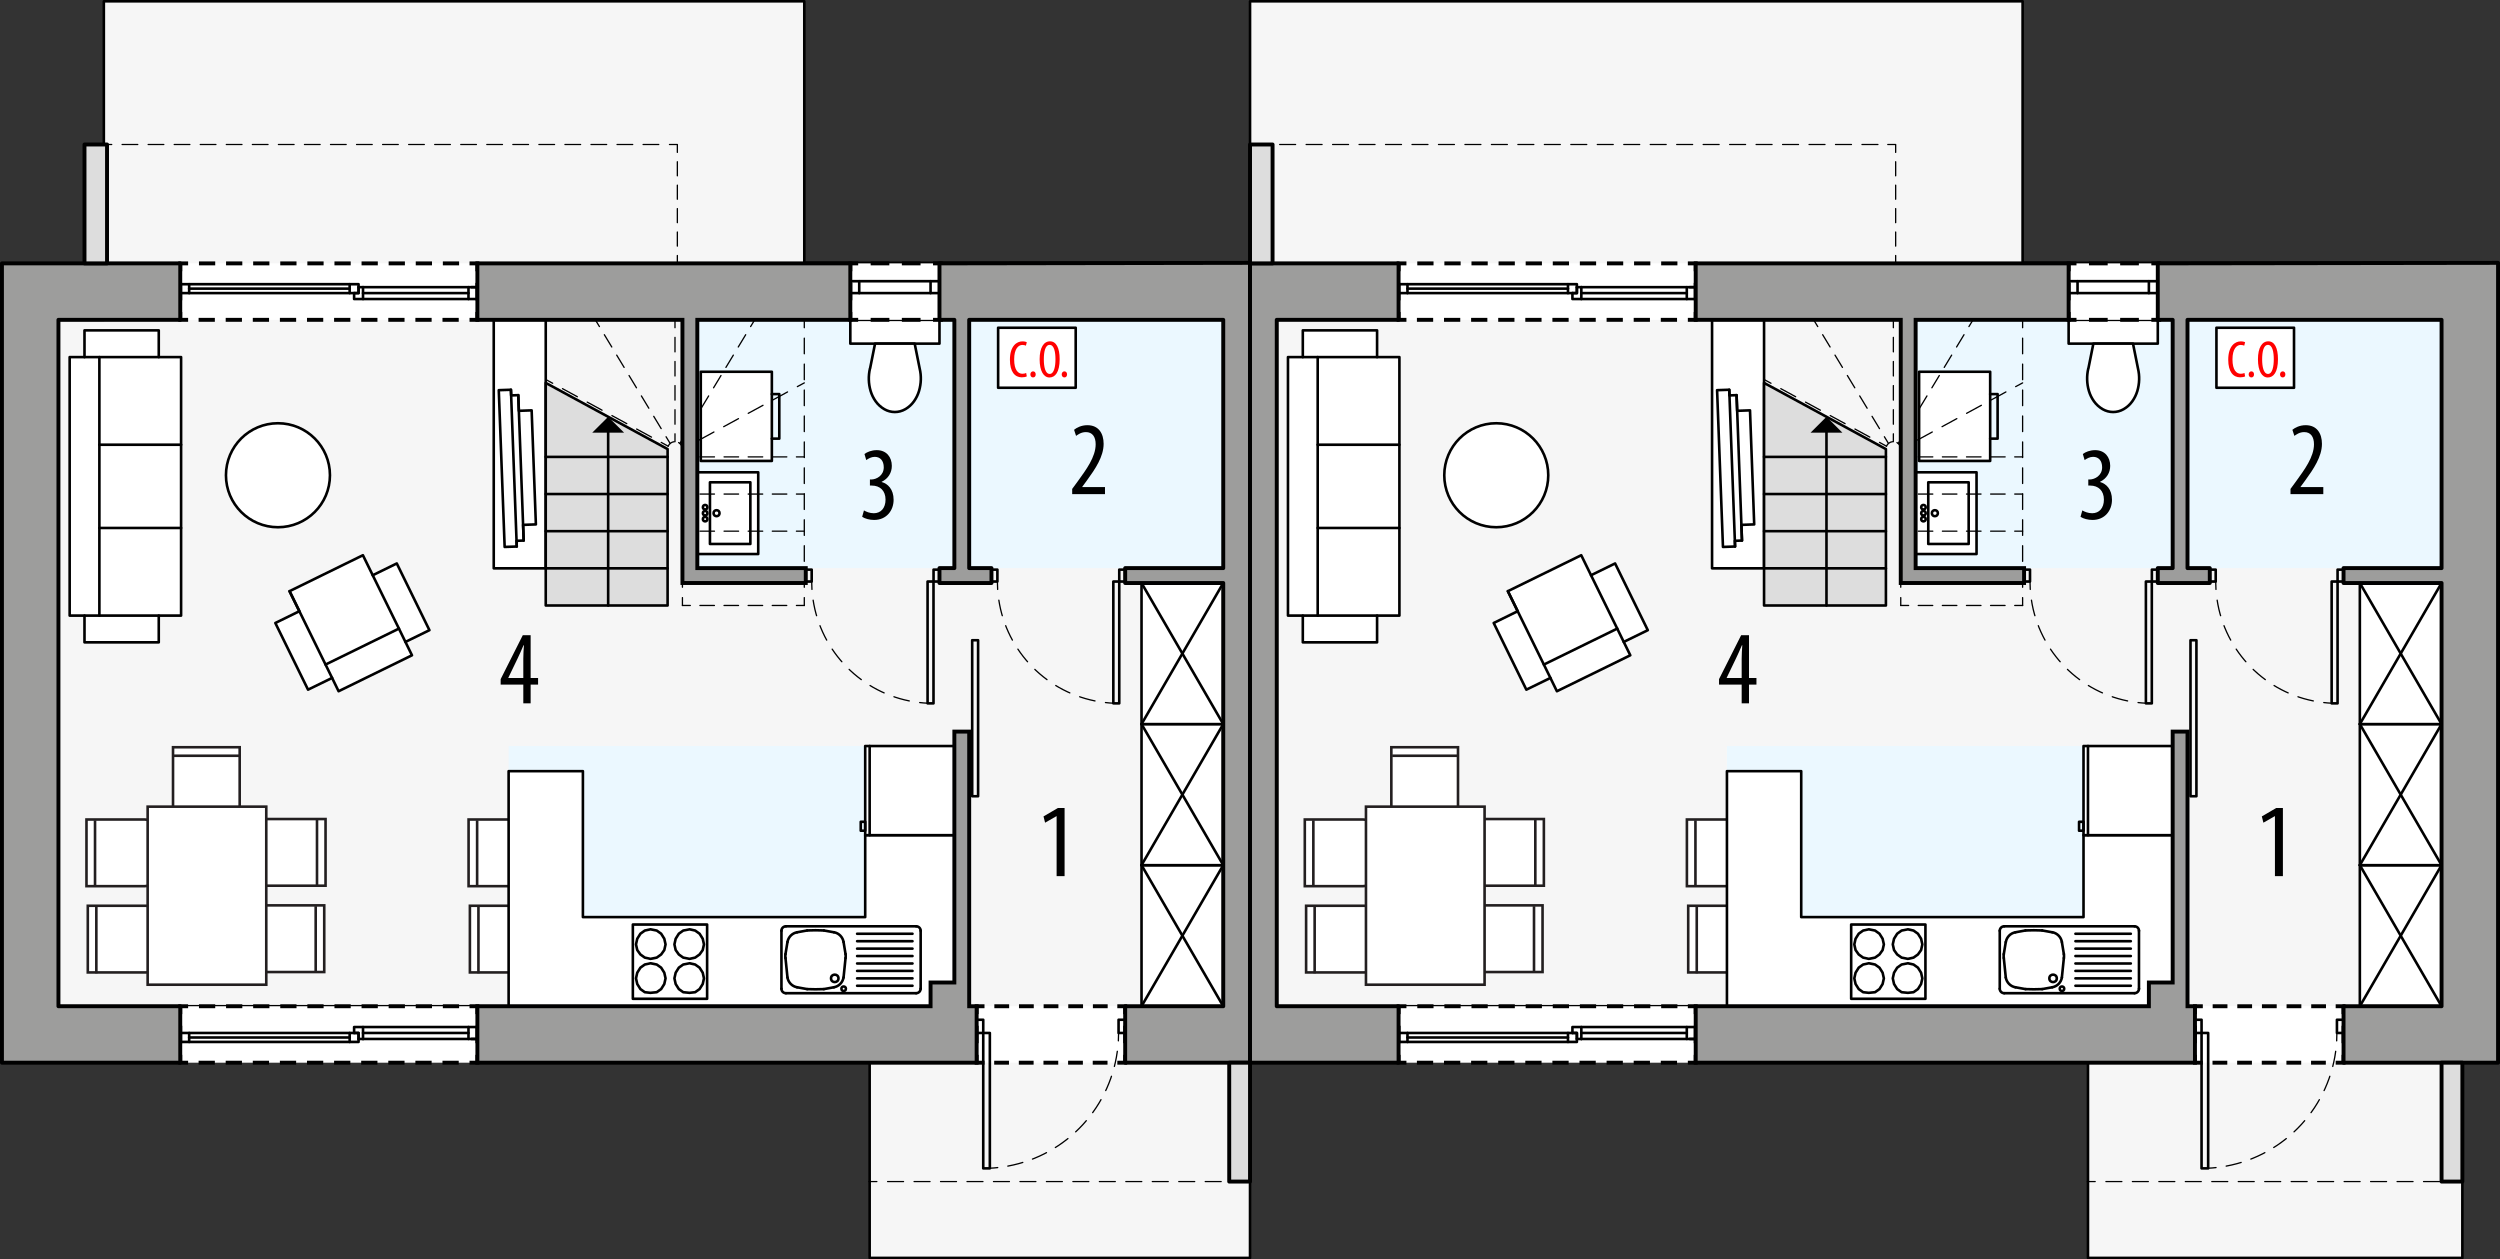 <?xml version="1.0" encoding="UTF-8"?><svg id="a" xmlns="http://www.w3.org/2000/svg" viewBox="0 0 476.97 240.25"><rect x="0" y="0" width="476.97" height="240.25" fill="#333333" stroke="none"/><polygon points="238.49 50.15 153.45 50.15 153.45 .25 19.81 .25 19.81 61.02 11.15 61.02 11.15 191.98 165.92 191.98 165.92 240 238.49 240 238.49 50.15" style="fill:#f6f6f6; stroke:#000; stroke-linecap:round; stroke-linejoin:round; stroke-width:.5px;"/><line x1="236.5" y1="225.43" x2="235" y2="225.43" style="fill:none; stroke:#000; stroke-linecap:round; stroke-linejoin:round; stroke-width:.25px;"/><line x1="232.98" y1="225.43" x2="168.3" y2="225.43" style="fill:none; stroke:#000; stroke-dasharray:3.03 2.02; stroke-linecap:round; stroke-linejoin:round; stroke-width:.25px;"/><line x1="167.29" y1="225.43" x2="165.79" y2="225.43" style="fill:none; stroke:#000; stroke-linecap:round; stroke-linejoin:round; stroke-width:.25px;"/><line x1="19.81" y1="27.57" x2="21.31" y2="27.57" style="fill:none; stroke:#000; stroke-linecap:round; stroke-linejoin:round; stroke-width:.25px;"/><line x1="23.3" y1="27.57" x2="126.73" y2="27.57" style="fill:none; stroke:#000; stroke-dasharray:2.98 1.99; stroke-linecap:round; stroke-linejoin:round; stroke-width:.25px;"/><polyline points="127.73 27.57 129.23 27.57 129.23 29.07" style="fill:none; stroke:#000; stroke-linecap:round; stroke-linejoin:round; stroke-width:.25px;"/><line x1="129.23" y1="30.86" x2="129.23" y2="47.86" style="fill:none; stroke:#000; stroke-dasharray:2.68 1.79; stroke-linecap:round; stroke-linejoin:round; stroke-width:.25px;"/><line x1="129.23" y1="48.75" x2="129.23" y2="50.25" style="fill:none; stroke:#000; stroke-linecap:round; stroke-linejoin:round; stroke-width:.25px;"/><rect x="133.04" y="61.02" width="100.35" height="47.37" style="fill:#ebf8ff;"/><rect x="97.04" y="142.33" width="84.63" height="49.65" style="fill:#ebf8ff;"/><path d="M102.7,183.77v-9.2c0-.97-.88-1.76-1.96-1.76h-11.09v12.72h11.09c1.08,0,1.96-.79,1.96-1.76Z" style="fill:#fff; fill-rule:evenodd; stroke:#231f20; stroke-miterlimit:22.93; stroke-width:.5px;"/><line x1="91.28" y1="185.7" x2="91.28" y2="172.97" style="fill:#fff; stroke:#231f20; stroke-miterlimit:22.93; stroke-width:.5px;"/><path d="M102.45,167.31v-9.2c0-.97-.88-1.76-1.96-1.76h-11.09v12.72h11.09c1.08,0,1.96-.79,1.96-1.76Z" style="fill:#fff; fill-rule:evenodd; stroke:#231f20; stroke-miterlimit:22.93; stroke-width:.5px;"/><line x1="91.03" y1="169.23" x2="91.03" y2="156.51" style="fill:#fff; stroke:#231f20; stroke-miterlimit:22.93; stroke-width:.5px;"/><polygon points="165.07 159.34 165.07 174.97 111.21 174.97 111.21 147.13 97.04 147.13 97.04 191.98 182.08 191.98 182.08 159.34 165.07 159.34" style="fill:#fff; stroke:#000; stroke-linecap:round; stroke-linejoin:round; stroke-width:.5px;"/><rect x="162.23" y="61.02" width="17.01" height="4.54" style="fill:#fff; stroke:#000; stroke-linecap:round; stroke-linejoin:round; stroke-width:.5px;"/><g id="b"><rect x="133.04" y="90.11" width="11.62" height="15.59" style="fill:#fff; stroke:#000; stroke-linecap:round; stroke-linejoin:round; stroke-width:.5px;"/></g><g id="c"><rect x="135.45" y="92.02" width="7.71" height="11.76" style="fill:none; stroke:#000; stroke-linecap:round; stroke-linejoin:round; stroke-width:.5px;"/></g><g id="d"><circle cx="136.71" cy="97.91" r=".57" style="fill:none; stroke:#000; stroke-linecap:round; stroke-linejoin:round; stroke-width:.5px;"/></g><g id="e"><circle cx="134.53" cy="97.91" r=".43" style="fill:none; stroke:#000; stroke-linecap:round; stroke-linejoin:round; stroke-width:.5px;"/></g><g id="f"><circle cx="134.53" cy="99.04" r=".43" style="fill:none; stroke:#000; stroke-linecap:round; stroke-linejoin:round; stroke-width:.5px;"/></g><g id="g"><circle cx="134.53" cy="96.77" r=".43" style="fill:none; stroke:#000; stroke-linecap:round; stroke-linejoin:round; stroke-width:.5px;"/></g><rect x="217.79" y="165.06" width="15.59" height="26.92" style="fill:#fff; stroke:#000; stroke-linecap:round; stroke-linejoin:round; stroke-width:.5px;"/><g id="h"><line x1="233.38" y1="165.06" x2="217.79" y2="191.98" style="fill:none; stroke:#000; stroke-linecap:round; stroke-linejoin:round; stroke-width:.5px;"/></g><g id="i"><line x1="233.38" y1="191.98" x2="217.79" y2="165.06" style="fill:none; stroke:#000; stroke-linecap:round; stroke-linejoin:round; stroke-width:.5px;"/></g><rect x="217.79" y="138.15" width="15.59" height="26.92" style="fill:#fff; stroke:#000; stroke-linecap:round; stroke-linejoin:round; stroke-width:.5px;"/><g id="j"><line x1="233.38" y1="138.15" x2="217.79" y2="165.06" style="fill:none; stroke:#000; stroke-linecap:round; stroke-linejoin:round; stroke-width:.5px;"/></g><g id="k"><line x1="233.38" y1="165.06" x2="217.79" y2="138.15" style="fill:none; stroke:#000; stroke-linecap:round; stroke-linejoin:round; stroke-width:.5px;"/></g><rect x="217.79" y="111.23" width="15.59" height="26.92" style="fill:#fff; stroke:#000; stroke-linecap:round; stroke-linejoin:round; stroke-width:.5px;"/><g id="l"><line x1="233.38" y1="111.23" x2="217.79" y2="138.15" style="fill:none; stroke:#000; stroke-linecap:round; stroke-linejoin:round; stroke-width:.5px;"/></g><g id="m"><line x1="233.38" y1="138.15" x2="217.79" y2="111.23" style="fill:none; stroke:#000; stroke-linecap:round; stroke-linejoin:round; stroke-width:.5px;"/></g><rect x="190.43" y="62.53" width="14.8" height="11.45" style="fill:#fff; stroke:#000; stroke-linecap:round; stroke-linejoin:round; stroke-width:.5px;"/><circle cx="160.96" cy="188.64" r=".43" style="fill:none; stroke:#000; stroke-linecap:round; stroke-linejoin:round; stroke-width:.5px;"/><line x1="149.94" y1="189.49" x2="174.79" y2="189.49" style="fill:none; stroke:#000; stroke-linecap:round; stroke-linejoin:round; stroke-width:.5px;"/><line x1="149.94" y1="176.73" x2="174.79" y2="176.73" style="fill:none; stroke:#000; stroke-linecap:round; stroke-linejoin:round; stroke-width:.5px;"/><line x1="150.24" y1="186.5" x2="149.86" y2="182.78" style="fill:none; stroke:#000; stroke-linecap:round; stroke-linejoin:round; stroke-width:.5px;"/><line x1="149.86" y1="182.03" x2="150.24" y2="179.72" style="fill:none; stroke:#000; stroke-linecap:round; stroke-linejoin:round; stroke-width:.5px;"/><line x1="152.07" y1="177.87" x2="154" y2="177.52" style="fill:none; stroke:#000; stroke-linecap:round; stroke-linejoin:round; stroke-width:.5px;"/><line x1="157.18" y1="177.52" x2="159.1" y2="177.87" style="fill:none; stroke:#000; stroke-linecap:round; stroke-linejoin:round; stroke-width:.5px;"/><line x1="160.94" y1="179.72" x2="161.32" y2="182.03" style="fill:none; stroke:#000; stroke-linecap:round; stroke-linejoin:round; stroke-width:.5px;"/><line x1="161.32" y1="182.78" x2="160.94" y2="186.5" style="fill:none; stroke:#000; stroke-linecap:round; stroke-linejoin:round; stroke-width:.5px;"/><line x1="159.1" y1="188.36" x2="157.18" y2="188.71" style="fill:none; stroke:#000; stroke-linecap:round; stroke-linejoin:round; stroke-width:.5px;"/><line x1="154" y1="188.71" x2="152.07" y2="188.36" style="fill:none; stroke:#000; stroke-linecap:round; stroke-linejoin:round; stroke-width:.5px;"/><path d="M159.1,188.36c.94-.17,1.67-.91,1.83-1.86" style="fill:none; stroke:#000; stroke-linecap:round; stroke-linejoin:round; stroke-width:.5px;"/><path d="M150.24,186.5c.16.94.89,1.69,1.83,1.86" style="fill:none; stroke:#000; stroke-linecap:round; stroke-linejoin:round; stroke-width:.5px;"/><path d="M152.07,177.87c-.94.17-1.67.91-1.83,1.86" style="fill:none; stroke:#000; stroke-linecap:round; stroke-linejoin:round; stroke-width:.5px;"/><path d="M160.94,179.72c-.16-.94-.89-1.69-1.83-1.86" style="fill:none; stroke:#000; stroke-linecap:round; stroke-linejoin:round; stroke-width:.5px;"/><path d="M161.32,182.78c.04-.25.04-.5,0-.75" style="fill:none; stroke:#000; stroke-linecap:round; stroke-linejoin:round; stroke-width:.5px;"/><path d="M154,188.71c1.06.05,2.12.05,3.18,0" style="fill:none; stroke:#000; stroke-linecap:round; stroke-linejoin:round; stroke-width:.5px;"/><path d="M149.86,182.03c-.04.25-.04.5,0,.75" style="fill:none; stroke:#000; stroke-linecap:round; stroke-linejoin:round; stroke-width:.5px;"/><path d="M157.18,177.52c-1.06-.05-2.12-.05-3.18,0" style="fill:none; stroke:#000; stroke-linecap:round; stroke-linejoin:round; stroke-width:.5px;"/><circle cx="159.26" cy="186.66" r=".71" style="fill:none; stroke:#000; stroke-linecap:round; stroke-linejoin:round; stroke-width:.5px;"/><path d="M174.79,189.49c.47,0,.85-.38.85-.85" style="fill:none; stroke:#000; stroke-linecap:round; stroke-linejoin:round; stroke-width:.5px;"/><path d="M149.09,188.64c0,.47.38.85.85.85" style="fill:none; stroke:#000; stroke-linecap:round; stroke-linejoin:round; stroke-width:.5px;"/><path d="M175.65,177.58c0-.47-.38-.85-.85-.85" style="fill:none; stroke:#000; stroke-linecap:round; stroke-linejoin:round; stroke-width:.5px;"/><path d="M149.94,176.73c-.47,0-.85.38-.85.85" style="fill:none; stroke:#000; stroke-linecap:round; stroke-linejoin:round; stroke-width:.5px;"/><line x1="149.09" y1="188.64" x2="149.09" y2="177.58" style="fill:none; stroke:#000; stroke-linecap:round; stroke-linejoin:round; stroke-width:.5px;"/><line x1="174.09" y1="182.4" x2="163.53" y2="182.4" style="fill:none; stroke:#000; stroke-linecap:round; stroke-linejoin:round; stroke-width:.5px;"/><line x1="174.09" y1="180.99" x2="163.53" y2="180.99" style="fill:none; stroke:#000; stroke-linecap:round; stroke-linejoin:round; stroke-width:.5px;"/><line x1="174.09" y1="179.57" x2="163.53" y2="179.57" style="fill:none; stroke:#000; stroke-linecap:round; stroke-linejoin:round; stroke-width:.5px;"/><line x1="174.09" y1="178.15" x2="163.53" y2="178.15" style="fill:none; stroke:#000; stroke-linecap:round; stroke-linejoin:round; stroke-width:.5px;"/><line x1="174.09" y1="185.24" x2="163.53" y2="185.24" style="fill:none; stroke:#000; stroke-linecap:round; stroke-linejoin:round; stroke-width:.5px;"/><line x1="174.09" y1="186.66" x2="163.53" y2="186.66" style="fill:none; stroke:#000; stroke-linecap:round; stroke-linejoin:round; stroke-width:.5px;"/><line x1="174.09" y1="188.07" x2="163.53" y2="188.07" style="fill:none; stroke:#000; stroke-linecap:round; stroke-linejoin:round; stroke-width:.5px;"/><line x1="174.09" y1="183.82" x2="163.53" y2="183.82" style="fill:none; stroke:#000; stroke-linecap:round; stroke-linejoin:round; stroke-width:.5px;"/><line x1="175.65" y1="188.64" x2="175.65" y2="177.58" style="fill:none; stroke:#000; stroke-linecap:round; stroke-linejoin:round; stroke-width:.5px;"/><path d="M166,70.3l.95-4.74h7.56l.95,4.74c.34,1.42.29,2.89-.12,4.29-.21.7-.53,1.37-.96,1.97-.44.62-1,1.13-1.66,1.51-1.24.72-2.76.72-4,0-.65-.38-1.22-.89-1.66-1.51-.43-.6-.75-1.26-.96-1.97-.41-1.39-.45-2.87-.12-4.29" style="fill:#fff; stroke:#000; stroke-linecap:round; stroke-linejoin:round; stroke-width:.5px;"/><g id="n"><rect x="133.7" y="70.93" width="13.56" height="17.01" style="fill:#fff; stroke:#000; stroke-linecap:round; stroke-linejoin:round; stroke-width:.5px;"/></g><g id="o"><polyline points="147.26 83.69 148.68 83.69 148.68 75.19 147.26 75.19" style="fill:none; stroke:#000; stroke-linecap:round; stroke-linejoin:round; stroke-width:.5px;"/></g><rect x="165.07" y="142.33" width="17.01" height="17.01" style="fill:#fff; stroke:#000; stroke-linecap:round; stroke-linejoin:round; stroke-width:.5px;"/><line x1="165.92" y1="159.34" x2="165.92" y2="142.33" style="fill:none; stroke:#000; stroke-linecap:round; stroke-linejoin:round; stroke-width:.5px;"/><rect x="164.22" y="156.79" width=".85" height="1.7" style="fill:none; stroke:#000; stroke-linecap:round; stroke-linejoin:round; stroke-width:.5px;"/><polyline points="69.24 105.93 71.11 109.75 75.7 107.5 81.93 120.23 77.35 122.47 78.6 125.02 64.6 131.88 63.36 129.34 58.77 131.58 52.53 118.86 57.12 116.61 55.24 112.79 69.24 105.93" style="fill:#fff; stroke:#000; stroke-linecap:round; stroke-linejoin:round; stroke-width:.5px;"/><rect x="120.74" y="176.39" width="14.17" height="14.17" style="fill:none; stroke:#000; stroke-linecap:round; stroke-linejoin:round; stroke-width:.5px;"/><polygon points="124.1 177.3 123.02 177.54 122.18 178.14 121.58 179.1 121.34 180.18 121.58 181.26 122.18 182.1 123.02 182.7 124.1 182.94 125.3 182.7 126.14 182.1 126.74 181.26 126.98 180.18 126.74 179.1 126.14 178.14 125.3 177.54 124.1 177.3" style="fill:none; stroke:#000; stroke-linecap:round; stroke-linejoin:round; stroke-width:.5px;"/><polygon points="124.1 183.78 123.02 184.02 122.18 184.62 121.58 185.58 121.34 186.66 121.58 187.74 122.18 188.7 123.02 189.3 124.1 189.42 125.3 189.3 126.14 188.7 126.74 187.74 126.98 186.66 126.74 185.58 126.14 184.62 125.3 184.02 124.1 183.78" style="fill:none; stroke:#000; stroke-linecap:round; stroke-linejoin:round; stroke-width:.5px;"/><polygon points="131.55 177.3 132.63 177.54 133.47 178.14 134.07 179.1 134.31 180.18 134.07 181.26 133.47 182.1 132.63 182.7 131.55 182.94 130.35 182.7 129.51 182.1 128.91 181.26 128.67 180.18 128.91 179.1 129.51 178.14 130.35 177.54 131.55 177.3" style="fill:none; stroke:#000; stroke-linecap:round; stroke-linejoin:round; stroke-width:.5px;"/><polygon points="131.55 183.78 132.63 184.02 133.47 184.62 134.07 185.58 134.31 186.66 134.07 187.74 133.47 188.7 132.63 189.3 131.55 189.42 130.35 189.3 129.51 188.7 128.91 187.74 128.67 186.66 128.91 185.58 129.51 184.62 130.35 184.02 131.55 183.78" style="fill:none; stroke:#000; stroke-linecap:round; stroke-linejoin:round; stroke-width:.5px;"/><line x1="55.24" y1="112.79" x2="62.11" y2="126.79" style="fill:none; stroke:#000; stroke-linecap:round; stroke-linejoin:round; stroke-width:.5px;"/><polyline points="77.35 122.47 76.11 119.93 62.11 126.79 63.36 129.34" style="fill:none; stroke:#000; stroke-linecap:round; stroke-linejoin:round; stroke-width:.5px;"/><line x1="71.11" y1="109.75" x2="76.11" y2="119.93" style="fill:none; stroke:#000; stroke-linecap:round; stroke-linejoin:round; stroke-width:.5px;"/><path d="M43.97,155.61h-9.2c-.97,0-1.76-.88-1.76-1.96v-11.09h12.72v11.09c0,1.08-.79,1.96-1.76,1.96Z" style="fill:#fff; fill-rule:evenodd; stroke:#231f20; stroke-miterlimit:22.93; stroke-width:.5px;"/><line x1="45.89" y1="144.19" x2="33.17" y2="144.19" style="fill:#fff; stroke:#231f20; stroke-miterlimit:22.93; stroke-width:.5px;"/><path d="M29.8,183.77v-9.2c0-.97-.88-1.76-1.96-1.76h-11.09v12.72h11.09c1.08,0,1.96-.79,1.96-1.76Z" style="fill:#fff; fill-rule:evenodd; stroke:#231f20; stroke-miterlimit:22.93; stroke-width:.5px;"/><line x1="18.38" y1="185.7" x2="18.38" y2="172.97" style="fill:#fff; stroke:#231f20; stroke-miterlimit:22.93; stroke-width:.5px;"/><path d="M48.81,183.69v-9.2c0-.97.88-1.76,1.96-1.76h11.09v12.72h-11.09c-1.08,0-1.96-.79-1.96-1.76Z" style="fill:#fff; fill-rule:evenodd; stroke:#231f20; stroke-miterlimit:22.93; stroke-width:.5px;"/><line x1="60.23" y1="185.61" x2="60.23" y2="172.89" style="fill:#fff; stroke:#231f20; stroke-miterlimit:22.93; stroke-width:.5px;"/><path d="M29.55,167.31v-9.2c0-.97-.88-1.76-1.96-1.76h-11.09v12.72h11.09c1.08,0,1.96-.79,1.96-1.76Z" style="fill:#fff; fill-rule:evenodd; stroke:#231f20; stroke-miterlimit:22.93; stroke-width:.5px;"/><line x1="18.13" y1="169.23" x2="18.13" y2="156.51" style="fill:#fff; stroke:#231f20; stroke-miterlimit:22.93; stroke-width:.5px;"/><path d="M49.06,167.22v-9.2c0-.97.88-1.76,1.96-1.76h11.09v12.72h-11.09c-1.08,0-1.96-.79-1.96-1.76Z" style="fill:#fff; fill-rule:evenodd; stroke:#231f20; stroke-miterlimit:22.93; stroke-width:.5px;"/><line x1="60.48" y1="169.15" x2="60.48" y2="156.42" style="fill:#fff; stroke:#231f20; stroke-miterlimit:22.93; stroke-width:.5px;"/><rect x="28.17" y="153.9" width="22.63" height="33.97" style="fill:#fff; stroke:#231f20; stroke-miterlimit:22.93; stroke-width:.5px;"/><circle cx="53.03" cy="90.67" r="9.92" style="fill:#fff; stroke:#000; stroke-linecap:round; stroke-linejoin:round; stroke-width:.5px;"/><rect x="94.2" y="61.02" width="9.92" height="47.41" style="fill:#fff; stroke:#000; stroke-linecap:round; stroke-linejoin:round; stroke-width:.5px;"/><g id="p"><polygon points="99.91 103.13 98.55 103.18 98.59 104.27 96.28 104.35 95.16 74.44 97.48 74.36 97.52 75.44 98.88 75.39 98.99 78.38 101.43 78.29 102.24 100.05 99.8 100.14 99.91 103.13" style="fill:#fff; stroke:#000; stroke-linecap:round; stroke-linejoin:round; stroke-width:.5px;"/></g><g id="q"><line x1="99.91" y1="103.13" x2="98.88" y2="75.39" style="fill:none; stroke:#000; stroke-linecap:round; stroke-linejoin:round; stroke-width:.5px;"/></g><g id="r"><line x1="98.59" y1="104.27" x2="97.48" y2="74.36" style="fill:none; stroke:#000; stroke-linecap:round; stroke-linejoin:round; stroke-width:.5px;"/></g><polyline points="34.55 68.13 30.29 68.13 30.29 63.03 16.12 63.03 16.12 68.13 13.29 68.13 13.29 117.45 16.12 117.45 16.12 122.55 30.29 122.55 30.29 117.45 34.55 117.45 34.55 68.13" style="fill:#fff; stroke:#000; stroke-linecap:round; stroke-linejoin:round; stroke-width:.5px;"/><polyline points="16.12 68.13 18.96 68.13 18.96 117.45 16.12 117.45" style="fill:none; stroke:#000; stroke-linecap:round; stroke-linejoin:round; stroke-width:.5px;"/><line x1="30.29" y1="68.13" x2="18.96" y2="68.13" style="fill:none; stroke:#000; stroke-linecap:round; stroke-linejoin:round; stroke-width:.5px;"/><line x1="18.96" y1="117.45" x2="30.29" y2="117.45" style="fill:none; stroke:#000; stroke-linecap:round; stroke-linejoin:round; stroke-width:.5px;"/><line x1="34.55" y1="84.85" x2="18.96" y2="84.85" style="fill:none; stroke:#000; stroke-linecap:round; stroke-linejoin:round; stroke-width:.5px;"/><line x1="34.55" y1="100.73" x2="18.96" y2="100.73" style="fill:none; stroke:#000; stroke-linecap:round; stroke-linejoin:round; stroke-width:.5px;"/><rect x="34.39" y="50.25" width="56.69" height="10.77" style="fill:#fff;"/><polyline points="91.08 59.52 91.08 61.02 89.58 61.02" style="fill:none; stroke:#000; stroke-miterlimit:10; stroke-width:.75px;"/><line x1="87.52" y1="61.02" x2="36.92" y2="61.02" style="fill:none; stroke:#000; stroke-dasharray:3.1 2.07; stroke-miterlimit:10; stroke-width:.75px;"/><polyline points="35.89 61.02 34.39 61.02 34.39 59.52" style="fill:none; stroke:#000; stroke-miterlimit:10; stroke-width:.75px;"/><line x1="34.39" y1="57.3" x2="34.39" y2="52.86" style="fill:none; stroke:#000; stroke-dasharray:3.33 2.22; stroke-miterlimit:10; stroke-width:.75px;"/><polyline points="34.39 51.75 34.39 50.25 35.89 50.25" style="fill:none; stroke:#000; stroke-miterlimit:10; stroke-width:.75px;"/><line x1="37.96" y1="50.25" x2="88.55" y2="50.25" style="fill:none; stroke:#000; stroke-dasharray:3.1 2.07; stroke-miterlimit:10; stroke-width:.75px;"/><polyline points="89.58 50.25 91.08 50.25 91.08 51.75" style="fill:none; stroke:#000; stroke-miterlimit:10; stroke-width:.75px;"/><line x1="91.08" y1="53.97" x2="91.08" y2="58.41" style="fill:none; stroke:#000; stroke-dasharray:3.33 2.22; stroke-miterlimit:10; stroke-width:.75px;"/><rect x="34.39" y="191.98" width="56.69" height="10.77" style="fill:#fff;"/><polyline points="91.08 201.25 91.08 202.75 89.58 202.75" style="fill:none; stroke:#000; stroke-miterlimit:10; stroke-width:.75px;"/><line x1="87.52" y1="202.75" x2="36.92" y2="202.75" style="fill:none; stroke:#000; stroke-dasharray:3.1 2.07; stroke-miterlimit:10; stroke-width:.75px;"/><polyline points="35.89 202.75 34.39 202.75 34.39 201.25" style="fill:none; stroke:#000; stroke-miterlimit:10; stroke-width:.75px;"/><line x1="34.39" y1="199.03" x2="34.39" y2="194.59" style="fill:none; stroke:#000; stroke-dasharray:3.33 2.22; stroke-miterlimit:10; stroke-width:.75px;"/><polyline points="34.39 193.48 34.39 191.98 35.89 191.98" style="fill:none; stroke:#000; stroke-miterlimit:10; stroke-width:.75px;"/><line x1="37.96" y1="191.98" x2="88.55" y2="191.98" style="fill:none; stroke:#000; stroke-dasharray:3.1 2.07; stroke-miterlimit:10; stroke-width:.75px;"/><polyline points="89.58 191.98 91.08 191.98 91.08 193.48" style="fill:none; stroke:#000; stroke-miterlimit:10; stroke-width:.75px;"/><line x1="91.08" y1="195.7" x2="91.08" y2="200.14" style="fill:none; stroke:#000; stroke-dasharray:3.33 2.22; stroke-miterlimit:10; stroke-width:.75px;"/><rect x="162.23" y="50.25" width="17.27" height="10.77" style="fill:#fff;"/><polyline points="179.51 59.52 179.51 61.02 178.01 61.02" style="fill:none; stroke:#000; stroke-miterlimit:10; stroke-width:.75px;"/><line x1="175.63" y1="61.02" x2="164.92" y2="61.02" style="fill:none; stroke:#000; stroke-dasharray:3.57 2.38; stroke-miterlimit:10; stroke-width:.75px;"/><polyline points="163.73 61.02 162.23 61.02 162.23 59.52" style="fill:none; stroke:#000; stroke-miterlimit:10; stroke-width:.75px;"/><line x1="162.23" y1="57.3" x2="162.23" y2="52.86" style="fill:none; stroke:#000; stroke-dasharray:3.33 2.22; stroke-miterlimit:10; stroke-width:.75px;"/><polyline points="162.23 51.75 162.23 50.25 163.73 50.25" style="fill:none; stroke:#000; stroke-miterlimit:10; stroke-width:.75px;"/><line x1="166.11" y1="50.25" x2="176.82" y2="50.25" style="fill:none; stroke:#000; stroke-dasharray:3.57 2.38; stroke-miterlimit:10; stroke-width:.75px;"/><polyline points="178.01 50.25 179.51 50.25 179.51 51.75" style="fill:none; stroke:#000; stroke-miterlimit:10; stroke-width:.75px;"/><line x1="179.51" y1="53.97" x2="179.51" y2="58.41" style="fill:none; stroke:#000; stroke-dasharray:3.33 2.22; stroke-miterlimit:10; stroke-width:.75px;"/><rect x="186.33" y="191.98" width="28.35" height="10.77" style="fill:#fff;"/><polyline points="214.67 201.25 214.67 202.75 213.17 202.75" style="fill:none; stroke:#000; stroke-miterlimit:10; stroke-width:.75px;"/><line x1="211.3" y1="202.75" x2="188.77" y2="202.75" style="fill:none; stroke:#000; stroke-dasharray:2.82 1.88; stroke-miterlimit:10; stroke-width:.75px;"/><polyline points="187.83 202.75 186.33 202.75 186.33 201.25" style="fill:none; stroke:#000; stroke-miterlimit:10; stroke-width:.75px;"/><line x1="186.33" y1="199.03" x2="186.33" y2="194.59" style="fill:none; stroke:#000; stroke-dasharray:3.33 2.22; stroke-miterlimit:10; stroke-width:.75px;"/><polyline points="186.33 193.48 186.33 191.98 187.83 191.98" style="fill:none; stroke:#000; stroke-miterlimit:10; stroke-width:.75px;"/><line x1="189.71" y1="191.98" x2="212.24" y2="191.98" style="fill:none; stroke:#000; stroke-dasharray:2.82 1.88; stroke-miterlimit:10; stroke-width:.75px;"/><polyline points="213.17 191.98 214.67 191.98 214.67 193.48" style="fill:none; stroke:#000; stroke-miterlimit:10; stroke-width:.75px;"/><line x1="214.67" y1="195.7" x2="214.67" y2="200.14" style="fill:none; stroke:#000; stroke-dasharray:3.33 2.22; stroke-miterlimit:10; stroke-width:.75px;"/><polygon points="104.12 115.52 127.37 115.52 127.37 85.68 104.12 73.05 104.12 115.52" style="fill:#ddd; stroke:#000; stroke-linecap:round; stroke-linejoin:round; stroke-width:.5px;"/><line x1="116.03" y1="82.15" x2="116.03" y2="115.52" style="fill:none; stroke:#000; stroke-linecap:round; stroke-linejoin:round; stroke-width:.5px;"/><polygon points="119.07 82.55 112.99 82.55 116.03 79.52 119.07 82.55"/><line x1="104.12" y1="94.26" x2="127.37" y2="94.26" style="fill:none; stroke:#000; stroke-linecap:round; stroke-linejoin:round; stroke-width:.5px;"/><line x1="104.12" y1="87.17" x2="127.37" y2="87.17" style="fill:none; stroke:#000; stroke-linecap:round; stroke-linejoin:round; stroke-width:.5px;"/><line x1="104.12" y1="101.34" x2="127.37" y2="101.34" style="fill:none; stroke:#000; stroke-linecap:round; stroke-linejoin:round; stroke-width:.5px;"/><line x1="104.12" y1="108.43" x2="127.37" y2="108.43" style="fill:none; stroke:#000; stroke-linecap:round; stroke-linejoin:round; stroke-width:.5px;"/><line x1="130.2" y1="85.68" x2="130.2" y2="87.18" style="fill:none; stroke:#000; stroke-linecap:round; stroke-linejoin:round; stroke-width:.25px;"/><line x1="130.2" y1="89.17" x2="130.2" y2="113.02" style="fill:none; stroke:#000; stroke-dasharray:2.98 1.99; stroke-linecap:round; stroke-linejoin:round; stroke-width:.25px;"/><line x1="130.2" y1="114.02" x2="130.2" y2="115.52" style="fill:none; stroke:#000; stroke-linecap:round; stroke-linejoin:round; stroke-width:.25px;"/><path d="M130.2,85.68c0-.53-.29-.99-.72-1.24" style="fill:none; stroke:#000; stroke-linecap:round; stroke-linejoin:round; stroke-width:.25px;"/><path d="M128.63,84.27c-.51.06-.95.38-1.15.86" style="fill:none; stroke:#000; stroke-linecap:round; stroke-linejoin:round; stroke-width:.25px;"/><line x1="128.78" y1="84.27" x2="128.78" y2="82.77" style="fill:none; stroke:#000; stroke-linecap:round; stroke-linejoin:round; stroke-width:.25px;"/><line x1="128.78" y1="80.93" x2="128.78" y2="63.44" style="fill:none; stroke:#000; stroke-dasharray:2.76 1.84; stroke-linecap:round; stroke-linejoin:round; stroke-width:.25px;"/><line x1="128.78" y1="62.52" x2="128.78" y2="61.02" style="fill:none; stroke:#000; stroke-linecap:round; stroke-linejoin:round; stroke-width:.25px;"/><line x1="153.45" y1="87.17" x2="151.95" y2="87.17" style="fill:none; stroke:#000; stroke-linecap:round; stroke-linejoin:round; stroke-width:.25px;"/><line x1="150.11" y1="87.17" x2="132.62" y2="87.17" style="fill:none; stroke:#000; stroke-dasharray:2.76 1.84; stroke-linecap:round; stroke-linejoin:round; stroke-width:.25px;"/><line x1="131.7" y1="87.17" x2="130.2" y2="87.17" style="fill:none; stroke:#000; stroke-linecap:round; stroke-linejoin:round; stroke-width:.25px;"/><line x1="153.45" y1="73.05" x2="152.13" y2="73.76" style="fill:none; stroke:#000; stroke-linecap:round; stroke-linejoin:round; stroke-width:.25px;"/><line x1="150.25" y1="74.78" x2="132.46" y2="84.46" style="fill:none; stroke:#000; stroke-dasharray:3.2 2.13; stroke-linecap:round; stroke-linejoin:round; stroke-width:.25px;"/><line x1="131.52" y1="84.97" x2="130.2" y2="85.68" style="fill:none; stroke:#000; stroke-linecap:round; stroke-linejoin:round; stroke-width:.25px;"/><line x1="129.71" y1="84.61" x2="130.49" y2="83.33" style="fill:none; stroke:#000; stroke-linecap:round; stroke-linejoin:round; stroke-width:.25px;"/><line x1="131.43" y1="81.77" x2="142.74" y2="63.08" style="fill:none; stroke:#000; stroke-dasharray:2.73 1.82; stroke-linecap:round; stroke-linejoin:round; stroke-width:.25px;"/><line x1="143.21" y1="62.3" x2="143.99" y2="61.02" style="fill:none; stroke:#000; stroke-linecap:round; stroke-linejoin:round; stroke-width:.25px;"/><line x1="127.86" y1="84.61" x2="127.08" y2="83.33" style="fill:none; stroke:#000; stroke-linecap:round; stroke-linejoin:round; stroke-width:.25px;"/><line x1="126.14" y1="81.77" x2="114.83" y2="63.08" style="fill:none; stroke:#000; stroke-dasharray:2.73 1.82; stroke-linecap:round; stroke-linejoin:round; stroke-width:.25px;"/><line x1="114.36" y1="62.3" x2="113.58" y2="61.02" style="fill:none; stroke:#000; stroke-linecap:round; stroke-linejoin:round; stroke-width:.25px;"/><line x1="153.45" y1="94.26" x2="151.95" y2="94.26" style="fill:none; stroke:#000; stroke-linecap:round; stroke-linejoin:round; stroke-width:.25px;"/><line x1="150.11" y1="94.26" x2="132.62" y2="94.26" style="fill:none; stroke:#000; stroke-dasharray:2.76 1.84; stroke-linecap:round; stroke-linejoin:round; stroke-width:.25px;"/><line x1="131.7" y1="94.26" x2="130.2" y2="94.26" style="fill:none; stroke:#000; stroke-linecap:round; stroke-linejoin:round; stroke-width:.25px;"/><line x1="153.45" y1="101.34" x2="151.95" y2="101.34" style="fill:none; stroke:#000; stroke-linecap:round; stroke-linejoin:round; stroke-width:.25px;"/><line x1="150.11" y1="101.34" x2="132.62" y2="101.34" style="fill:none; stroke:#000; stroke-dasharray:2.76 1.84; stroke-linecap:round; stroke-linejoin:round; stroke-width:.25px;"/><line x1="131.7" y1="101.34" x2="130.2" y2="101.34" style="fill:none; stroke:#000; stroke-linecap:round; stroke-linejoin:round; stroke-width:.25px;"/><line x1="153.45" y1="108.43" x2="151.95" y2="108.43" style="fill:none; stroke:#000; stroke-linecap:round; stroke-linejoin:round; stroke-width:.25px;"/><line x1="150.11" y1="108.43" x2="132.62" y2="108.43" style="fill:none; stroke:#000; stroke-dasharray:2.76 1.84; stroke-linecap:round; stroke-linejoin:round; stroke-width:.25px;"/><line x1="131.7" y1="108.43" x2="130.2" y2="108.43" style="fill:none; stroke:#000; stroke-linecap:round; stroke-linejoin:round; stroke-width:.25px;"/><line x1="153.45" y1="108.43" x2="151.95" y2="108.43" style="fill:none; stroke:#000; stroke-linecap:round; stroke-linejoin:round; stroke-width:.25px;"/><line x1="150.11" y1="108.43" x2="132.62" y2="108.43" style="fill:none; stroke:#000; stroke-dasharray:2.76 1.84; stroke-linecap:round; stroke-linejoin:round; stroke-width:.25px;"/><line x1="131.7" y1="108.43" x2="130.2" y2="108.43" style="fill:none; stroke:#000; stroke-linecap:round; stroke-linejoin:round; stroke-width:.25px;"/><line x1="130.2" y1="115.52" x2="131.7" y2="115.52" style="fill:none; stroke:#000; stroke-linecap:round; stroke-linejoin:round; stroke-width:.25px;"/><line x1="133.54" y1="115.52" x2="151.03" y2="115.52" style="fill:none; stroke:#000; stroke-dasharray:2.76 1.84; stroke-linecap:round; stroke-linejoin:round; stroke-width:.25px;"/><line x1="151.95" y1="115.52" x2="153.45" y2="115.52" style="fill:none; stroke:#000; stroke-linecap:round; stroke-linejoin:round; stroke-width:.25px;"/><line x1="153.45" y1="115.52" x2="153.45" y2="114.02" style="fill:none; stroke:#000; stroke-linecap:round; stroke-linejoin:round; stroke-width:.25px;"/><line x1="153.45" y1="112.04" x2="153.45" y2="63.51" style="fill:none; stroke:#000; stroke-dasharray:2.97 1.98; stroke-linecap:round; stroke-linejoin:round; stroke-width:.25px;"/><line x1="153.45" y1="62.52" x2="153.45" y2="61.02" style="fill:none; stroke:#000; stroke-linecap:round; stroke-linejoin:round; stroke-width:.25px;"/><line x1="104.12" y1="61.02" x2="104.12" y2="62.52" style="fill:none; stroke:#000; stroke-linecap:round; stroke-linejoin:round; stroke-width:.25px;"/><line x1="104.12" y1="64.92" x2="104.12" y2="69.7" style="fill:none; stroke:#000; stroke-dasharray:3.59 2.39; stroke-linecap:round; stroke-linejoin:round; stroke-width:.25px;"/><polyline points="104.12 70.9 104.12 72.4 105.44 73.12" style="fill:none; stroke:#000; stroke-linecap:round; stroke-linejoin:round; stroke-width:.25px;"/><line x1="107.32" y1="74.15" x2="125.22" y2="83.9" style="fill:none; stroke:#000; stroke-dasharray:3.22 2.15; stroke-linecap:round; stroke-linejoin:round; stroke-width:.25px;"/><line x1="126.16" y1="84.41" x2="127.48" y2="85.13" style="fill:none; stroke:#000; stroke-linecap:round; stroke-linejoin:round; stroke-width:.25px;"/><polygon points="34.39 198.22 34.39 197.08 35.24 197.08 36.09 197.08 36.09 198.79 34.39 198.79 34.39 198.22" style="fill:none; stroke:#000; stroke-linecap:round; stroke-linejoin:round; stroke-width:.5px;"/><line x1="91.08" y1="198.22" x2="89.95" y2="198.22" style="fill:none; stroke:#000; stroke-linecap:round; stroke-linejoin:round; stroke-width:.5px;"/><line x1="69.26" y1="198.22" x2="68.41" y2="198.22" style="fill:none; stroke:#000; stroke-linecap:round; stroke-linejoin:round; stroke-width:.5px;"/><polyline points="67.56 197.08 67.56 195.95 69.26 195.95 69.26 198.22" style="fill:none; stroke:#000; stroke-linecap:round; stroke-linejoin:round; stroke-width:.5px;"/><polyline points="91.08 198.22 89.38 198.22 89.38 195.95 91.08 195.95 91.08 198.22" style="fill:none; stroke:#000; stroke-linecap:round; stroke-linejoin:round; stroke-width:.5px;"/><line x1="89.38" y1="195.95" x2="69.26" y2="195.95" style="fill:none; stroke:#000; stroke-linecap:round; stroke-linejoin:round; stroke-width:.5px;"/><line x1="69.26" y1="198.22" x2="89.38" y2="198.22" style="fill:none; stroke:#000; stroke-linecap:round; stroke-linejoin:round; stroke-width:.5px;"/><line x1="69.26" y1="197.08" x2="89.38" y2="197.08" style="fill:none; stroke:#000; stroke-linecap:round; stroke-linejoin:round; stroke-width:.5px;"/><polyline points="68.41 198.22 68.41 197.08 67.56 197.08" style="fill:none; stroke:#000; stroke-linecap:round; stroke-linejoin:round; stroke-width:.5px;"/><polygon points="68.41 198.22 68.41 197.08 67.56 197.08 66.71 197.08 66.71 198.79 68.41 198.79 68.41 198.22" style="fill:none; stroke:#000; stroke-linecap:round; stroke-linejoin:round; stroke-width:.5px;"/><line x1="36.09" y1="197.08" x2="66.71" y2="197.08" style="fill:none; stroke:#000; stroke-linecap:round; stroke-linejoin:round; stroke-width:.5px;"/><line x1="66.71" y1="198.79" x2="36.09" y2="198.79" style="fill:none; stroke:#000; stroke-linecap:round; stroke-linejoin:round; stroke-width:.5px;"/><line x1="66.71" y1="197.94" x2="36.09" y2="197.94" style="fill:none; stroke:#000; stroke-linecap:round; stroke-linejoin:round; stroke-width:.5px;"/><polygon points="34.39 54.79 34.39 55.92 35.24 55.92 36.09 55.92 36.09 54.22 34.39 54.22 34.39 54.79" style="fill:none; stroke:#000; stroke-linecap:round; stroke-linejoin:round; stroke-width:.5px;"/><line x1="91.08" y1="54.79" x2="89.95" y2="54.79" style="fill:none; stroke:#000; stroke-linecap:round; stroke-linejoin:round; stroke-width:.5px;"/><line x1="69.26" y1="54.79" x2="68.41" y2="54.79" style="fill:none; stroke:#000; stroke-linecap:round; stroke-linejoin:round; stroke-width:.5px;"/><polyline points="67.56 55.92 67.56 57.05 69.26 57.05 69.26 54.79" style="fill:none; stroke:#000; stroke-linecap:round; stroke-linejoin:round; stroke-width:.5px;"/><polyline points="91.08 54.79 89.38 54.79 89.38 57.05 91.08 57.05 91.08 54.79" style="fill:none; stroke:#000; stroke-linecap:round; stroke-linejoin:round; stroke-width:.5px;"/><line x1="89.38" y1="57.05" x2="69.26" y2="57.05" style="fill:none; stroke:#000; stroke-linecap:round; stroke-linejoin:round; stroke-width:.5px;"/><line x1="69.26" y1="54.79" x2="89.38" y2="54.79" style="fill:none; stroke:#000; stroke-linecap:round; stroke-linejoin:round; stroke-width:.5px;"/><line x1="69.26" y1="55.92" x2="89.38" y2="55.92" style="fill:none; stroke:#000; stroke-linecap:round; stroke-linejoin:round; stroke-width:.5px;"/><polyline points="68.41 54.79 68.41 55.92 67.56 55.92" style="fill:none; stroke:#000; stroke-linecap:round; stroke-linejoin:round; stroke-width:.5px;"/><polygon points="68.41 54.79 68.41 55.92 67.56 55.92 66.71 55.92 66.71 54.22 68.41 54.22 68.41 54.79" style="fill:none; stroke:#000; stroke-linecap:round; stroke-linejoin:round; stroke-width:.5px;"/><line x1="36.09" y1="55.92" x2="66.71" y2="55.92" style="fill:none; stroke:#000; stroke-linecap:round; stroke-linejoin:round; stroke-width:.5px;"/><line x1="66.71" y1="54.22" x2="36.09" y2="54.22" style="fill:none; stroke:#000; stroke-linecap:round; stroke-linejoin:round; stroke-width:.5px;"/><line x1="66.71" y1="55.07" x2="36.09" y2="55.07" style="fill:none; stroke:#000; stroke-linecap:round; stroke-linejoin:round; stroke-width:.5px;"/><g id="s"><polyline points="179.24 53.65 179.24 55.92 177.54 55.92 177.54 53.65 179.24 53.65" style="fill:none; stroke:#000; stroke-linecap:round; stroke-linejoin:round; stroke-width:.5px;"/></g><g id="t"><polyline points="163.93 53.65 163.93 55.92 162.23 55.92 162.23 53.65 163.93 53.65" style="fill:none; stroke:#000; stroke-linecap:round; stroke-linejoin:round; stroke-width:.5px;"/></g><g id="u"><line x1="177.54" y1="53.65" x2="163.93" y2="53.65" style="fill:none; stroke:#000; stroke-linecap:round; stroke-linejoin:round; stroke-width:.5px;"/></g><g id="v"><line x1="177.54" y1="55.92" x2="163.93" y2="55.92" style="fill:none; stroke:#000; stroke-linecap:round; stroke-linejoin:round; stroke-width:.5px;"/></g><g id="w"><rect x="185.48" y="122.15" width="1.13" height="29.76" style="fill:none; stroke:#000; stroke-linecap:round; stroke-linejoin:round; stroke-width:.5px;"/></g><g id="x"><rect x="213.54" y="108.68" width="1.13" height="2.27" style="fill:none; stroke:#000; stroke-linecap:round; stroke-linejoin:round; stroke-width:.5px;"/></g><g id="y"><rect x="189.16" y="108.68" width="1.13" height="2.27" style="fill:none; stroke:#000; stroke-linecap:round; stroke-linejoin:round; stroke-width:.5px;"/></g><g id="z"><rect x="212.41" y="110.95" width="1.13" height="23.24" style="fill:none; stroke:#000; stroke-linecap:round; stroke-linejoin:round; stroke-width:.5px;"/></g><g id="aa"><path d="M212.41,134.16c-.5-.02-1-.06-1.5-.12" style="fill:none; stroke:#000; stroke-linecap:round; stroke-linejoin:round; stroke-width:.25px;"/><path d="M208.91,133.73c-9.86-1.99-17.4-10.19-18.48-20.27" style="fill:none; stroke:#000; stroke-dasharray:3.03 2.02; stroke-linecap:round; stroke-linejoin:round; stroke-width:.25px;"/><path d="M190.34,112.45c-.03-.5-.05-1-.05-1.5" style="fill:none; stroke:#000; stroke-linecap:round; stroke-linejoin:round; stroke-width:.25px;"/></g><g id="ab"><rect x="178.11" y="108.68" width="1.13" height="2.27" style="fill:none; stroke:#000; stroke-linecap:round; stroke-linejoin:round; stroke-width:.5px;"/></g><g id="ac"><rect x="153.73" y="108.68" width="1.13" height="2.27" style="fill:none; stroke:#000; stroke-linecap:round; stroke-linejoin:round; stroke-width:.5px;"/></g><g id="ad"><rect x="176.97" y="110.95" width="1.13" height="23.24" style="fill:none; stroke:#000; stroke-linecap:round; stroke-linejoin:round; stroke-width:.5px;"/></g><g id="ae"><path d="M176.97,134.16c-.5-.02-1-.06-1.5-.12" style="fill:none; stroke:#000; stroke-linecap:round; stroke-linejoin:round; stroke-width:.25px;"/><path d="M173.48,133.73c-9.86-1.99-17.4-10.19-18.48-20.27" style="fill:none; stroke:#000; stroke-dasharray:3.03 2.02; stroke-linecap:round; stroke-linejoin:round; stroke-width:.25px;"/><path d="M154.91,112.45c-.03-.5-.05-1-.05-1.5" style="fill:none; stroke:#000; stroke-linecap:round; stroke-linejoin:round; stroke-width:.25px;"/></g><g id="af"><rect x="186.33" y="194.56" width="1.26" height="2.52" style="fill:none; stroke:#000; stroke-linecap:round; stroke-linejoin:round; stroke-width:.5px;"/></g><g id="ag"><rect x="213.41" y="194.56" width="1.26" height="2.52" style="fill:none; stroke:#000; stroke-linecap:round; stroke-linejoin:round; stroke-width:.5px;"/></g><g id="ah"><rect x="187.59" y="197.08" width="1.26" height="25.83" style="fill:none; stroke:#000; stroke-linecap:round; stroke-linejoin:round; stroke-width:.5px;"/></g><g id="ai"><path d="M188.85,222.88c.5-.02,1-.06,1.5-.12" style="fill:none; stroke:#000; stroke-linecap:round; stroke-linejoin:round; stroke-width:.25px;"/><path d="M192.28,222.48c11.28-2.07,19.92-11.43,21.01-22.92" style="fill:none; stroke:#000; stroke-dasharray:2.94 1.96; stroke-linecap:round; stroke-linejoin:round; stroke-width:.25px;"/><path d="M213.37,198.58c.03-.5.04-1,.04-1.5" style="fill:none; stroke:#000; stroke-linecap:round; stroke-linejoin:round; stroke-width:.25px;"/></g><polygon points="34.39 61.02 34.39 50.25 .37 50.25 .37 202.75 34.39 202.75 34.39 191.98 11.15 191.98 11.15 61.02 34.39 61.02" style="fill:#9d9d9c; stroke:#000; stroke-linecap:round; stroke-linejoin:round; stroke-width:.75px;"/><polygon points="179.24 50.25 179.24 61.02 182.08 61.02 182.08 108.39 179.24 108.39 179.24 111.23 189.16 111.23 189.16 108.39 184.91 108.39 184.91 61.02 233.38 61.02 233.38 108.39 214.67 108.39 214.67 111.23 233.38 111.23 233.38 191.98 214.67 191.98 214.67 202.75 238.49 202.75 238.49 202.65 238.49 50.25 238.49 50.15 179.24 50.25" style="fill:#9d9d9c; stroke:#000; stroke-linecap:round; stroke-linejoin:round; stroke-width:.75px;"/><polygon points="130.2 111.23 153.73 111.23 153.73 108.39 133.04 108.39 133.04 61.02 162.23 61.02 162.23 50.25 91.08 50.25 91.08 61.02 130.2 61.02 130.2 111.23" style="fill:#9d9d9c; stroke:#000; stroke-miterlimit:10; stroke-width:.75px;"/><polygon points="184.91 191.98 184.91 139.58 182.08 139.58 182.08 187.45 177.54 187.45 177.54 191.98 91.08 191.98 91.08 202.75 186.33 202.75 186.33 191.98 184.91 191.98" style="fill:#9d9d9c; stroke:#000; stroke-miterlimit:10; stroke-width:.75px;"/><path d="M201.59,155.72h-.04l-2.16,1.24-.3-1.2,2.74-1.6h1.28v13h-1.52v-11.44Z"/><path d="M204.56,94.28v-1l1.1-1.5c1.54-2.14,3.38-4.58,3.38-7.02,0-1.44-.64-2.32-1.86-2.32-.94,0-1.54.5-1.88.72l-.38-1.16c.46-.38,1.36-.88,2.54-.88,2.16,0,3.1,1.6,3.1,3.56,0,2.44-1.6,4.8-3.2,7l-.88,1.2v.04h4.34v1.36h-6.26Z"/><path d="M164.83,97.38c.4.24,1.1.54,1.88.54,1.34,0,2.24-.98,2.24-2.6,0-1.7-1.06-2.68-2.62-2.68h-.36v-1.16h.3c.92-.02,2.34-.72,2.34-2.32,0-1.3-.7-2-1.72-2-.64,0-1.2.32-1.62.62l-.34-1.16c.48-.38,1.36-.74,2.34-.74,1.84,0,2.88,1.32,2.88,3,0,1.3-.68,2.44-1.94,3.04v.04c1.16.32,2.28,1.36,2.28,3.4s-1.36,3.84-3.72,3.84c-.84,0-1.76-.24-2.28-.6l.34-1.22Z"/><path d="M99.84,134.19v-3.58h-4.32v-1.04l4.22-8.38h1.5v8.16h1.42v1.26h-1.42v3.58h-1.4ZM99.84,129.35v-3.68c0-.9.06-1.7.12-2.56h-.08c-.44,1.04-.72,1.66-1.1,2.46l-1.8,3.74v.04h2.86Z"/><rect x="16.12" y="27.57" width="4.3" height="22.68" style="fill:#ddd; stroke:#000; stroke-linecap:round; stroke-linejoin:round; stroke-width:.75px;"/><rect x="234.52" y="202.75" width="3.97" height="22.68" style="fill:#ddd; stroke:#000; stroke-linecap:round; stroke-linejoin:round; stroke-width:.75px;"/><path d="M195.9,71.81c-.21.11-.54.18-.96.18-1.32,0-2.26-1.06-2.26-3.35,0-2.66,1.32-3.51,2.38-3.51.41,0,.7.08.84.17l-.17.65c-.16-.07-.33-.14-.68-.14-.72,0-1.56.7-1.56,2.76s.76,2.74,1.58,2.74c.29,0,.55-.07.71-.15l.12.65Z" style="fill:red;"/><path d="M196.58,71.43c0-.34.23-.58.51-.58.31,0,.51.23.51.58s-.19.58-.51.58c-.29,0-.51-.23-.51-.58Z" style="fill:red;"/><path d="M202.17,68.52c0,2.53-.87,3.5-1.95,3.5s-1.87-1.19-1.87-3.46.8-3.44,1.98-3.44,1.84,1.25,1.84,3.4ZM199.15,68.57c0,1.39.27,2.77,1.12,2.77s1.1-1.47,1.1-2.79-.23-2.75-1.11-2.75-1.11,1.4-1.11,2.77Z" style="fill:red;"/><path d="M202.56,71.43c0-.34.23-.58.51-.58.31,0,.51.23.51.58s-.19.58-.51.58c-.29,0-.51-.23-.51-.58Z" style="fill:red;"/><polygon points="476.6 50.15 385.89 50.15 385.89 .25 238.49 .25 238.49 61.02 243.59 61.02 243.59 191.98 398.36 191.98 398.36 240 469.79 240 469.79 202.75 476.6 202.75 476.6 50.15" style="fill:#f6f6f6; stroke:#000; stroke-linecap:round; stroke-linejoin:round; stroke-width:.5px;"/><line x1="468.94" y1="225.43" x2="467.44" y2="225.43" style="fill:none; stroke:#000; stroke-linecap:round; stroke-linejoin:round; stroke-width:.25px;"/><line x1="465.42" y1="225.43" x2="400.74" y2="225.43" style="fill:none; stroke:#000; stroke-dasharray:3.03 2.02; stroke-linecap:round; stroke-linejoin:round; stroke-width:.25px;"/><line x1="399.73" y1="225.43" x2="398.23" y2="225.43" style="fill:none; stroke:#000; stroke-linecap:round; stroke-linejoin:round; stroke-width:.25px;"/><line x1="240.63" y1="27.57" x2="242.13" y2="27.57" style="fill:none; stroke:#000; stroke-linecap:round; stroke-linejoin:round; stroke-width:.25px;"/><line x1="244.15" y1="27.57" x2="359.16" y2="27.57" style="fill:none; stroke:#000; stroke-dasharray:3.03 2.02; stroke-linecap:round; stroke-linejoin:round; stroke-width:.25px;"/><polyline points="360.17 27.57 361.67 27.57 361.67 29.07" style="fill:none; stroke:#000; stroke-linecap:round; stroke-linejoin:round; stroke-width:.25px;"/><line x1="361.67" y1="30.86" x2="361.67" y2="47.86" style="fill:none; stroke:#000; stroke-dasharray:2.68 1.79; stroke-linecap:round; stroke-linejoin:round; stroke-width:.25px;"/><line x1="361.67" y1="48.75" x2="361.67" y2="50.25" style="fill:none; stroke:#000; stroke-linecap:round; stroke-linejoin:round; stroke-width:.25px;"/><rect x="365.48" y="61.02" width="100.35" height="47.37" style="fill:#ebf8ff;"/><rect x="329.48" y="142.33" width="84.63" height="49.65" style="fill:#ebf8ff;"/><path d="M335.14,183.77v-9.2c0-.97-.88-1.76-1.96-1.76h-11.09v12.72h11.09c1.08,0,1.96-.79,1.96-1.76Z" style="fill:#fff; fill-rule:evenodd; stroke:#231f20; stroke-miterlimit:22.93; stroke-width:.5px;"/><line x1="323.72" y1="185.7" x2="323.72" y2="172.97" style="fill:#fff; stroke:#231f20; stroke-miterlimit:22.93; stroke-width:.5px;"/><path d="M334.89,167.31v-9.2c0-.97-.88-1.76-1.96-1.76h-11.09v12.72h11.09c1.08,0,1.96-.79,1.96-1.76Z" style="fill:#fff; fill-rule:evenodd; stroke:#231f20; stroke-miterlimit:22.93; stroke-width:.5px;"/><line x1="323.47" y1="169.23" x2="323.47" y2="156.51" style="fill:#fff; stroke:#231f20; stroke-miterlimit:22.93; stroke-width:.5px;"/><polygon points="397.51 159.34 397.51 174.97 343.65 174.97 343.65 147.13 329.48 147.13 329.48 191.98 414.52 191.98 414.52 159.34 397.51 159.34" style="fill:#fff; stroke:#000; stroke-linecap:round; stroke-linejoin:round; stroke-width:.5px;"/><rect x="394.67" y="61.02" width="17.01" height="4.54" style="fill:#fff; stroke:#000; stroke-linecap:round; stroke-linejoin:round; stroke-width:.5px;"/><g id="aj"><rect x="365.48" y="90.11" width="11.62" height="15.59" style="fill:#fff; stroke:#000; stroke-linecap:round; stroke-linejoin:round; stroke-width:.5px;"/></g><g id="ak"><rect x="367.89" y="92.02" width="7.71" height="11.76" style="fill:none; stroke:#000; stroke-linecap:round; stroke-linejoin:round; stroke-width:.5px;"/></g><g id="al"><circle cx="369.15" cy="97.91" r=".57" style="fill:none; stroke:#000; stroke-linecap:round; stroke-linejoin:round; stroke-width:.5px;"/></g><g id="am"><circle cx="366.97" cy="97.91" r=".43" style="fill:none; stroke:#000; stroke-linecap:round; stroke-linejoin:round; stroke-width:.5px;"/></g><g id="an"><circle cx="366.97" cy="99.04" r=".43" style="fill:none; stroke:#000; stroke-linecap:round; stroke-linejoin:round; stroke-width:.5px;"/></g><g id="ao"><circle cx="366.97" cy="96.77" r=".43" style="fill:none; stroke:#000; stroke-linecap:round; stroke-linejoin:round; stroke-width:.5px;"/></g><rect x="450.23" y="165.06" width="15.59" height="26.92" style="fill:#fff; stroke:#000; stroke-linecap:round; stroke-linejoin:round; stroke-width:.5px;"/><g id="ap"><line x1="465.82" y1="165.06" x2="450.23" y2="191.98" style="fill:none; stroke:#000; stroke-linecap:round; stroke-linejoin:round; stroke-width:.5px;"/></g><g id="aq"><line x1="465.82" y1="191.98" x2="450.23" y2="165.06" style="fill:none; stroke:#000; stroke-linecap:round; stroke-linejoin:round; stroke-width:.5px;"/></g><rect x="450.23" y="138.15" width="15.59" height="26.92" style="fill:#fff; stroke:#000; stroke-linecap:round; stroke-linejoin:round; stroke-width:.5px;"/><g id="ar"><line x1="465.82" y1="138.15" x2="450.23" y2="165.06" style="fill:none; stroke:#000; stroke-linecap:round; stroke-linejoin:round; stroke-width:.5px;"/></g><g id="as"><line x1="465.82" y1="165.06" x2="450.23" y2="138.15" style="fill:none; stroke:#000; stroke-linecap:round; stroke-linejoin:round; stroke-width:.5px;"/></g><rect x="450.23" y="111.23" width="15.59" height="26.92" style="fill:#fff; stroke:#000; stroke-linecap:round; stroke-linejoin:round; stroke-width:.5px;"/><g id="at"><line x1="465.82" y1="111.23" x2="450.23" y2="138.15" style="fill:none; stroke:#000; stroke-linecap:round; stroke-linejoin:round; stroke-width:.5px;"/></g><g id="au"><line x1="465.82" y1="138.15" x2="450.23" y2="111.23" style="fill:none; stroke:#000; stroke-linecap:round; stroke-linejoin:round; stroke-width:.5px;"/></g><rect x="422.87" y="62.53" width="14.8" height="11.45" style="fill:#fff; stroke:#000; stroke-linecap:round; stroke-linejoin:round; stroke-width:.5px;"/><circle cx="393.4" cy="188.64" r=".43" style="fill:none; stroke:#000; stroke-linecap:round; stroke-linejoin:round; stroke-width:.5px;"/><line x1="382.38" y1="189.49" x2="407.24" y2="189.49" style="fill:none; stroke:#000; stroke-linecap:round; stroke-linejoin:round; stroke-width:.5px;"/><line x1="382.38" y1="176.73" x2="407.24" y2="176.73" style="fill:none; stroke:#000; stroke-linecap:round; stroke-linejoin:round; stroke-width:.5px;"/><line x1="382.68" y1="186.5" x2="382.3" y2="182.78" style="fill:none; stroke:#000; stroke-linecap:round; stroke-linejoin:round; stroke-width:.5px;"/><line x1="382.3" y1="182.03" x2="382.68" y2="179.72" style="fill:none; stroke:#000; stroke-linecap:round; stroke-linejoin:round; stroke-width:.5px;"/><line x1="384.52" y1="177.87" x2="386.44" y2="177.52" style="fill:none; stroke:#000; stroke-linecap:round; stroke-linejoin:round; stroke-width:.5px;"/><line x1="389.62" y1="177.52" x2="391.55" y2="177.87" style="fill:none; stroke:#000; stroke-linecap:round; stroke-linejoin:round; stroke-width:.5px;"/><line x1="393.38" y1="179.72" x2="393.76" y2="182.03" style="fill:none; stroke:#000; stroke-linecap:round; stroke-linejoin:round; stroke-width:.5px;"/><line x1="393.76" y1="182.78" x2="393.38" y2="186.5" style="fill:none; stroke:#000; stroke-linecap:round; stroke-linejoin:round; stroke-width:.5px;"/><line x1="391.55" y1="188.36" x2="389.62" y2="188.71" style="fill:none; stroke:#000; stroke-linecap:round; stroke-linejoin:round; stroke-width:.5px;"/><line x1="386.44" y1="188.71" x2="384.52" y2="188.36" style="fill:none; stroke:#000; stroke-linecap:round; stroke-linejoin:round; stroke-width:.5px;"/><path d="M391.55,188.36c.94-.17,1.67-.91,1.83-1.86" style="fill:none; stroke:#000; stroke-linecap:round; stroke-linejoin:round; stroke-width:.5px;"/><path d="M382.68,186.5c.16.94.89,1.69,1.83,1.86" style="fill:none; stroke:#000; stroke-linecap:round; stroke-linejoin:round; stroke-width:.5px;"/><path d="M384.52,177.87c-.94.17-1.67.91-1.83,1.86" style="fill:none; stroke:#000; stroke-linecap:round; stroke-linejoin:round; stroke-width:.5px;"/><path d="M393.38,179.72c-.16-.94-.89-1.69-1.83-1.86" style="fill:none; stroke:#000; stroke-linecap:round; stroke-linejoin:round; stroke-width:.5px;"/><path d="M393.76,182.78c.04-.25.04-.5,0-.75" style="fill:none; stroke:#000; stroke-linecap:round; stroke-linejoin:round; stroke-width:.5px;"/><path d="M386.44,188.71c1.06.05,2.12.05,3.18,0" style="fill:none; stroke:#000; stroke-linecap:round; stroke-linejoin:round; stroke-width:.5px;"/><path d="M382.3,182.03c-.04.25-.04.5,0,.75" style="fill:none; stroke:#000; stroke-linecap:round; stroke-linejoin:round; stroke-width:.5px;"/><path d="M389.62,177.52c-1.06-.05-2.12-.05-3.18,0" style="fill:none; stroke:#000; stroke-linecap:round; stroke-linejoin:round; stroke-width:.5px;"/><circle cx="391.7" cy="186.66" r=".71" style="fill:none; stroke:#000; stroke-linecap:round; stroke-linejoin:round; stroke-width:.5px;"/><path d="M407.24,189.49c.47,0,.85-.38.85-.85" style="fill:none; stroke:#000; stroke-linecap:round; stroke-linejoin:round; stroke-width:.5px;"/><path d="M381.53,188.64c0,.47.38.85.85.85" style="fill:none; stroke:#000; stroke-linecap:round; stroke-linejoin:round; stroke-width:.5px;"/><path d="M408.09,177.58c0-.47-.38-.85-.85-.85" style="fill:none; stroke:#000; stroke-linecap:round; stroke-linejoin:round; stroke-width:.5px;"/><path d="M382.38,176.73c-.47,0-.85.38-.85.85" style="fill:none; stroke:#000; stroke-linecap:round; stroke-linejoin:round; stroke-width:.5px;"/><line x1="381.53" y1="188.64" x2="381.53" y2="177.58" style="fill:none; stroke:#000; stroke-linecap:round; stroke-linejoin:round; stroke-width:.5px;"/><line x1="406.53" y1="182.4" x2="395.97" y2="182.4" style="fill:none; stroke:#000; stroke-linecap:round; stroke-linejoin:round; stroke-width:.5px;"/><line x1="406.53" y1="180.99" x2="395.97" y2="180.99" style="fill:none; stroke:#000; stroke-linecap:round; stroke-linejoin:round; stroke-width:.5px;"/><line x1="406.53" y1="179.57" x2="395.97" y2="179.57" style="fill:none; stroke:#000; stroke-linecap:round; stroke-linejoin:round; stroke-width:.5px;"/><line x1="406.53" y1="178.15" x2="395.97" y2="178.15" style="fill:none; stroke:#000; stroke-linecap:round; stroke-linejoin:round; stroke-width:.5px;"/><line x1="406.53" y1="185.24" x2="395.97" y2="185.24" style="fill:none; stroke:#000; stroke-linecap:round; stroke-linejoin:round; stroke-width:.5px;"/><line x1="406.53" y1="186.66" x2="395.97" y2="186.66" style="fill:none; stroke:#000; stroke-linecap:round; stroke-linejoin:round; stroke-width:.5px;"/><line x1="406.53" y1="188.07" x2="395.97" y2="188.07" style="fill:none; stroke:#000; stroke-linecap:round; stroke-linejoin:round; stroke-width:.5px;"/><line x1="406.53" y1="183.82" x2="395.97" y2="183.82" style="fill:none; stroke:#000; stroke-linecap:round; stroke-linejoin:round; stroke-width:.5px;"/><line x1="408.09" y1="188.64" x2="408.09" y2="177.58" style="fill:none; stroke:#000; stroke-linecap:round; stroke-linejoin:round; stroke-width:.5px;"/><path d="M398.44,70.3l.95-4.74h7.56l.95,4.74c.34,1.42.29,2.89-.12,4.29-.21.7-.53,1.37-.96,1.97-.44.62-1,1.13-1.66,1.51-1.24.72-2.76.72-4,0-.65-.38-1.22-.89-1.66-1.51-.43-.6-.75-1.26-.96-1.97-.41-1.39-.45-2.87-.12-4.29" style="fill:#fff; stroke:#000; stroke-linecap:round; stroke-linejoin:round; stroke-width:.5px;"/><g id="av"><rect x="366.14" y="70.93" width="13.56" height="17.01" style="fill:#fff; stroke:#000; stroke-linecap:round; stroke-linejoin:round; stroke-width:.5px;"/></g><g id="aw"><polyline points="379.7 83.69 381.12 83.69 381.12 75.19 379.7 75.19" style="fill:none; stroke:#000; stroke-linecap:round; stroke-linejoin:round; stroke-width:.5px;"/></g><rect x="397.51" y="142.33" width="17.01" height="17.01" style="fill:#fff; stroke:#000; stroke-linecap:round; stroke-linejoin:round; stroke-width:.5px;"/><line x1="398.36" y1="159.34" x2="398.36" y2="142.33" style="fill:none; stroke:#000; stroke-linecap:round; stroke-linejoin:round; stroke-width:.5px;"/><rect x="396.66" y="156.79" width=".85" height="1.7" style="fill:none; stroke:#000; stroke-linecap:round; stroke-linejoin:round; stroke-width:.5px;"/><polyline points="301.68 105.93 303.55 109.75 308.14 107.5 314.38 120.23 309.79 122.47 311.04 125.02 297.04 131.88 295.8 129.34 291.21 131.58 284.98 118.86 289.56 116.61 287.68 112.79 301.68 105.93" style="fill:#fff; stroke:#000; stroke-linecap:round; stroke-linejoin:round; stroke-width:.5px;"/><rect x="353.18" y="176.39" width="14.17" height="14.17" style="fill:none; stroke:#000; stroke-linecap:round; stroke-linejoin:round; stroke-width:.5px;"/><polygon points="356.54 177.3 355.46 177.54 354.62 178.14 354.02 179.1 353.78 180.18 354.02 181.26 354.62 182.1 355.46 182.7 356.54 182.94 357.74 182.7 358.58 182.1 359.18 181.26 359.42 180.18 359.18 179.1 358.58 178.14 357.74 177.54 356.54 177.3" style="fill:none; stroke:#000; stroke-linecap:round; stroke-linejoin:round; stroke-width:.5px;"/><polygon points="356.54 183.78 355.46 184.02 354.62 184.62 354.02 185.58 353.78 186.66 354.02 187.74 354.62 188.7 355.46 189.3 356.54 189.42 357.74 189.3 358.58 188.7 359.18 187.74 359.42 186.66 359.18 185.58 358.58 184.62 357.74 184.02 356.54 183.78" style="fill:none; stroke:#000; stroke-linecap:round; stroke-linejoin:round; stroke-width:.5px;"/><polygon points="364 177.3 365.08 177.54 365.92 178.14 366.52 179.1 366.76 180.18 366.52 181.26 365.92 182.1 365.08 182.7 364 182.94 362.8 182.7 361.96 182.1 361.36 181.26 361.12 180.18 361.36 179.1 361.96 178.14 362.8 177.54 364 177.3" style="fill:none; stroke:#000; stroke-linecap:round; stroke-linejoin:round; stroke-width:.5px;"/><polygon points="364 183.78 365.08 184.02 365.92 184.62 366.52 185.58 366.76 186.66 366.52 187.74 365.92 188.7 365.08 189.3 364 189.42 362.8 189.3 361.96 188.7 361.36 187.74 361.12 186.66 361.36 185.58 361.96 184.62 362.8 184.02 364 183.78" style="fill:none; stroke:#000; stroke-linecap:round; stroke-linejoin:round; stroke-width:.5px;"/><line x1="287.68" y1="112.79" x2="294.55" y2="126.79" style="fill:none; stroke:#000; stroke-linecap:round; stroke-linejoin:round; stroke-width:.5px;"/><polyline points="309.79 122.47 308.55 119.93 294.55 126.79 295.8 129.34" style="fill:none; stroke:#000; stroke-linecap:round; stroke-linejoin:round; stroke-width:.5px;"/><line x1="303.55" y1="109.75" x2="308.55" y2="119.93" style="fill:none; stroke:#000; stroke-linecap:round; stroke-linejoin:round; stroke-width:.5px;"/><path d="M276.41,155.61h-9.2c-.97,0-1.76-.88-1.76-1.96v-11.09h12.72v11.09c0,1.08-.79,1.96-1.76,1.96Z" style="fill:#fff; fill-rule:evenodd; stroke:#231f20; stroke-miterlimit:22.93; stroke-width:.5px;"/><line x1="278.33" y1="144.19" x2="265.61" y2="144.19" style="fill:#fff; stroke:#231f20; stroke-miterlimit:22.93; stroke-width:.5px;"/><path d="M262.24,183.77v-9.2c0-.97-.88-1.76-1.96-1.76h-11.09v12.72h11.09c1.08,0,1.96-.79,1.96-1.76Z" style="fill:#fff; fill-rule:evenodd; stroke:#231f20; stroke-miterlimit:22.93; stroke-width:.5px;"/><line x1="250.82" y1="185.7" x2="250.82" y2="172.97" style="fill:#fff; stroke:#231f20; stroke-miterlimit:22.93; stroke-width:.5px;"/><path d="M281.25,183.69v-9.2c0-.97.88-1.76,1.96-1.76h11.09v12.72h-11.09c-1.08,0-1.96-.79-1.96-1.76Z" style="fill:#fff; fill-rule:evenodd; stroke:#231f20; stroke-miterlimit:22.93; stroke-width:.5px;"/><line x1="292.67" y1="185.61" x2="292.67" y2="172.89" style="fill:#fff; stroke:#231f20; stroke-miterlimit:22.93; stroke-width:.5px;"/><path d="M261.99,167.31v-9.2c0-.97-.88-1.76-1.96-1.76h-11.09v12.72h11.09c1.08,0,1.96-.79,1.96-1.76Z" style="fill:#fff; fill-rule:evenodd; stroke:#231f20; stroke-miterlimit:22.93; stroke-width:.5px;"/><line x1="250.57" y1="169.23" x2="250.57" y2="156.51" style="fill:#fff; stroke:#231f20; stroke-miterlimit:22.93; stroke-width:.5px;"/><path d="M281.5,167.22v-9.2c0-.97.88-1.76,1.96-1.76h11.09v12.72h-11.09c-1.08,0-1.96-.79-1.96-1.76Z" style="fill:#fff; fill-rule:evenodd; stroke:#231f20; stroke-miterlimit:22.93; stroke-width:.5px;"/><line x1="292.92" y1="169.15" x2="292.92" y2="156.42" style="fill:#fff; stroke:#231f20; stroke-miterlimit:22.93; stroke-width:.5px;"/><rect x="260.61" y="153.9" width="22.63" height="33.97" style="fill:#fff; stroke:#231f20; stroke-miterlimit:22.93; stroke-width:.5px;"/><circle cx="285.47" cy="90.67" r="9.92" style="fill:#fff; stroke:#000; stroke-linecap:round; stroke-linejoin:round; stroke-width:.5px;"/><rect x="326.64" y="61.02" width="9.92" height="47.41" style="fill:#fff; stroke:#000; stroke-linecap:round; stroke-linejoin:round; stroke-width:.5px;"/><g id="ax"><polygon points="332.35 103.13 330.99 103.18 331.03 104.27 328.72 104.35 327.6 74.44 329.92 74.36 329.96 75.44 331.32 75.39 331.43 78.38 333.88 78.29 334.68 100.05 332.24 100.14 332.35 103.13" style="fill:#fff; stroke:#000; stroke-linecap:round; stroke-linejoin:round; stroke-width:.5px;"/></g><g id="ay"><line x1="332.35" y1="103.13" x2="331.32" y2="75.39" style="fill:none; stroke:#000; stroke-linecap:round; stroke-linejoin:round; stroke-width:.5px;"/></g><g id="az"><line x1="331.03" y1="104.27" x2="329.92" y2="74.36" style="fill:none; stroke:#000; stroke-linecap:round; stroke-linejoin:round; stroke-width:.5px;"/></g><polyline points="266.99 68.13 262.73 68.13 262.73 63.03 248.56 63.03 248.56 68.13 245.73 68.13 245.73 117.45 248.56 117.45 248.56 122.55 262.73 122.55 262.73 117.45 266.99 117.45 266.99 68.13" style="fill:#fff; stroke:#000; stroke-linecap:round; stroke-linejoin:round; stroke-width:.5px;"/><polyline points="248.56 68.13 251.4 68.13 251.4 117.45 248.56 117.45" style="fill:none; stroke:#000; stroke-linecap:round; stroke-linejoin:round; stroke-width:.5px;"/><line x1="262.73" y1="68.13" x2="251.4" y2="68.13" style="fill:none; stroke:#000; stroke-linecap:round; stroke-linejoin:round; stroke-width:.5px;"/><line x1="251.4" y1="117.45" x2="262.73" y2="117.45" style="fill:none; stroke:#000; stroke-linecap:round; stroke-linejoin:round; stroke-width:.5px;"/><line x1="266.99" y1="84.85" x2="251.4" y2="84.85" style="fill:none; stroke:#000; stroke-linecap:round; stroke-linejoin:round; stroke-width:.5px;"/><line x1="266.99" y1="100.73" x2="251.4" y2="100.73" style="fill:none; stroke:#000; stroke-linecap:round; stroke-linejoin:round; stroke-width:.5px;"/><rect x="266.83" y="50.25" width="56.69" height="10.77" style="fill:#fff;"/><polyline points="323.52 59.52 323.52 61.02 322.02 61.02" style="fill:none; stroke:#000; stroke-miterlimit:10; stroke-width:.75px;"/><line x1="319.96" y1="61.02" x2="269.36" y2="61.02" style="fill:none; stroke:#000; stroke-dasharray:3.1 2.07; stroke-miterlimit:10; stroke-width:.75px;"/><polyline points="268.33 61.02 266.83 61.02 266.83 59.52" style="fill:none; stroke:#000; stroke-miterlimit:10; stroke-width:.75px;"/><line x1="266.83" y1="57.3" x2="266.83" y2="52.86" style="fill:none; stroke:#000; stroke-dasharray:3.33 2.22; stroke-miterlimit:10; stroke-width:.75px;"/><polyline points="266.83 51.75 266.83 50.25 268.33 50.25" style="fill:none; stroke:#000; stroke-miterlimit:10; stroke-width:.75px;"/><line x1="270.4" y1="50.25" x2="320.99" y2="50.25" style="fill:none; stroke:#000; stroke-dasharray:3.1 2.07; stroke-miterlimit:10; stroke-width:.75px;"/><polyline points="322.02 50.25 323.52 50.25 323.52 51.75" style="fill:none; stroke:#000; stroke-miterlimit:10; stroke-width:.75px;"/><line x1="323.52" y1="53.97" x2="323.52" y2="58.41" style="fill:none; stroke:#000; stroke-dasharray:3.33 2.22; stroke-miterlimit:10; stroke-width:.75px;"/><rect x="266.83" y="191.98" width="56.69" height="10.77" style="fill:#fff;"/><polyline points="323.52 201.25 323.52 202.75 322.02 202.75" style="fill:none; stroke:#000; stroke-miterlimit:10; stroke-width:.75px;"/><line x1="319.96" y1="202.75" x2="269.36" y2="202.75" style="fill:none; stroke:#000; stroke-dasharray:3.1 2.07; stroke-miterlimit:10; stroke-width:.75px;"/><polyline points="268.33 202.75 266.83 202.75 266.83 201.25" style="fill:none; stroke:#000; stroke-miterlimit:10; stroke-width:.75px;"/><line x1="266.83" y1="199.03" x2="266.83" y2="194.59" style="fill:none; stroke:#000; stroke-dasharray:3.33 2.22; stroke-miterlimit:10; stroke-width:.75px;"/><polyline points="266.83 193.48 266.83 191.98 268.33 191.98" style="fill:none; stroke:#000; stroke-miterlimit:10; stroke-width:.75px;"/><line x1="270.4" y1="191.98" x2="320.99" y2="191.98" style="fill:none; stroke:#000; stroke-dasharray:3.1 2.07; stroke-miterlimit:10; stroke-width:.75px;"/><polyline points="322.02 191.98 323.52 191.98 323.52 193.48" style="fill:none; stroke:#000; stroke-miterlimit:10; stroke-width:.75px;"/><line x1="323.52" y1="195.7" x2="323.52" y2="200.14" style="fill:none; stroke:#000; stroke-dasharray:3.33 2.22; stroke-miterlimit:10; stroke-width:.75px;"/><rect x="394.67" y="50.25" width="17.27" height="10.77" style="fill:#fff;"/><polyline points="411.95 59.52 411.95 61.02 410.45 61.02" style="fill:none; stroke:#000; stroke-miterlimit:10; stroke-width:.75px;"/><line x1="408.07" y1="61.02" x2="397.36" y2="61.02" style="fill:none; stroke:#000; stroke-dasharray:3.57 2.38; stroke-miterlimit:10; stroke-width:.75px;"/><polyline points="396.17 61.02 394.67 61.02 394.67 59.52" style="fill:none; stroke:#000; stroke-miterlimit:10; stroke-width:.75px;"/><line x1="394.67" y1="57.3" x2="394.67" y2="52.86" style="fill:none; stroke:#000; stroke-dasharray:3.33 2.22; stroke-miterlimit:10; stroke-width:.75px;"/><polyline points="394.67 51.75 394.67 50.25 396.17 50.25" style="fill:none; stroke:#000; stroke-miterlimit:10; stroke-width:.75px;"/><line x1="398.55" y1="50.25" x2="409.26" y2="50.25" style="fill:none; stroke:#000; stroke-dasharray:3.57 2.38; stroke-miterlimit:10; stroke-width:.75px;"/><polyline points="410.45 50.25 411.95 50.25 411.95 51.75" style="fill:none; stroke:#000; stroke-miterlimit:10; stroke-width:.75px;"/><line x1="411.95" y1="53.97" x2="411.95" y2="58.41" style="fill:none; stroke:#000; stroke-dasharray:3.33 2.22; stroke-miterlimit:10; stroke-width:.75px;"/><rect x="418.77" y="191.98" width="28.35" height="10.77" style="fill:#fff;"/><polyline points="447.12 201.25 447.12 202.75 445.62 202.75" style="fill:none; stroke:#000; stroke-miterlimit:10; stroke-width:.75px;"/><line x1="443.74" y1="202.75" x2="421.21" y2="202.75" style="fill:none; stroke:#000; stroke-dasharray:2.82 1.88; stroke-miterlimit:10; stroke-width:.75px;"/><polyline points="420.27 202.75 418.77 202.75 418.77 201.25" style="fill:none; stroke:#000; stroke-miterlimit:10; stroke-width:.75px;"/><line x1="418.77" y1="199.03" x2="418.77" y2="194.59" style="fill:none; stroke:#000; stroke-dasharray:3.33 2.22; stroke-miterlimit:10; stroke-width:.75px;"/><polyline points="418.77 193.48 418.77 191.98 420.27 191.98" style="fill:none; stroke:#000; stroke-miterlimit:10; stroke-width:.75px;"/><line x1="422.15" y1="191.98" x2="444.68" y2="191.98" style="fill:none; stroke:#000; stroke-dasharray:2.82 1.88; stroke-miterlimit:10; stroke-width:.75px;"/><polyline points="445.62 191.98 447.12 191.98 447.12 193.48" style="fill:none; stroke:#000; stroke-miterlimit:10; stroke-width:.75px;"/><line x1="447.12" y1="195.7" x2="447.12" y2="200.14" style="fill:none; stroke:#000; stroke-dasharray:3.33 2.22; stroke-miterlimit:10; stroke-width:.75px;"/><polygon points="336.56 115.52 359.81 115.52 359.81 85.68 336.56 73.05 336.56 115.52" style="fill:#ddd; stroke:#000; stroke-linecap:round; stroke-linejoin:round; stroke-width:.5px;"/><line x1="348.47" y1="82.15" x2="348.47" y2="115.52" style="fill:none; stroke:#000; stroke-linecap:round; stroke-linejoin:round; stroke-width:.5px;"/><polygon points="351.51 82.55 345.43 82.55 348.47 79.52 351.51 82.55"/><line x1="336.56" y1="94.26" x2="359.81" y2="94.26" style="fill:none; stroke:#000; stroke-linecap:round; stroke-linejoin:round; stroke-width:.5px;"/><line x1="336.56" y1="87.17" x2="359.81" y2="87.17" style="fill:none; stroke:#000; stroke-linecap:round; stroke-linejoin:round; stroke-width:.5px;"/><line x1="336.56" y1="101.34" x2="359.81" y2="101.34" style="fill:none; stroke:#000; stroke-linecap:round; stroke-linejoin:round; stroke-width:.5px;"/><line x1="336.56" y1="108.43" x2="359.81" y2="108.43" style="fill:none; stroke:#000; stroke-linecap:round; stroke-linejoin:round; stroke-width:.5px;"/><line x1="362.64" y1="85.68" x2="362.64" y2="87.18" style="fill:none; stroke:#000; stroke-linecap:round; stroke-linejoin:round; stroke-width:.25px;"/><line x1="362.64" y1="89.17" x2="362.64" y2="113.02" style="fill:none; stroke:#000; stroke-dasharray:2.98 1.99; stroke-linecap:round; stroke-linejoin:round; stroke-width:.25px;"/><line x1="362.64" y1="114.02" x2="362.64" y2="115.52" style="fill:none; stroke:#000; stroke-linecap:round; stroke-linejoin:round; stroke-width:.25px;"/><path d="M362.64,85.68c0-.53-.29-.99-.72-1.24" style="fill:none; stroke:#000; stroke-linecap:round; stroke-linejoin:round; stroke-width:.25px;"/><path d="M361.07,84.27c-.51.06-.95.38-1.15.86" style="fill:none; stroke:#000; stroke-linecap:round; stroke-linejoin:round; stroke-width:.25px;"/><line x1="361.23" y1="84.27" x2="361.23" y2="82.77" style="fill:none; stroke:#000; stroke-linecap:round; stroke-linejoin:round; stroke-width:.25px;"/><line x1="361.23" y1="80.93" x2="361.23" y2="63.44" style="fill:none; stroke:#000; stroke-dasharray:2.76 1.84; stroke-linecap:round; stroke-linejoin:round; stroke-width:.25px;"/><line x1="361.23" y1="62.52" x2="361.23" y2="61.02" style="fill:none; stroke:#000; stroke-linecap:round; stroke-linejoin:round; stroke-width:.25px;"/><line x1="385.89" y1="87.17" x2="384.39" y2="87.17" style="fill:none; stroke:#000; stroke-linecap:round; stroke-linejoin:round; stroke-width:.25px;"/><line x1="382.55" y1="87.17" x2="365.06" y2="87.17" style="fill:none; stroke:#000; stroke-dasharray:2.76 1.84; stroke-linecap:round; stroke-linejoin:round; stroke-width:.25px;"/><line x1="364.14" y1="87.17" x2="362.64" y2="87.17" style="fill:none; stroke:#000; stroke-linecap:round; stroke-linejoin:round; stroke-width:.25px;"/><line x1="385.89" y1="73.05" x2="384.57" y2="73.76" style="fill:none; stroke:#000; stroke-linecap:round; stroke-linejoin:round; stroke-width:.25px;"/><line x1="382.7" y1="74.78" x2="364.9" y2="84.46" style="fill:none; stroke:#000; stroke-dasharray:3.2 2.13; stroke-linecap:round; stroke-linejoin:round; stroke-width:.25px;"/><line x1="363.96" y1="84.97" x2="362.64" y2="85.68" style="fill:none; stroke:#000; stroke-linecap:round; stroke-linejoin:round; stroke-width:.25px;"/><line x1="362.15" y1="84.61" x2="362.93" y2="83.33" style="fill:none; stroke:#000; stroke-linecap:round; stroke-linejoin:round; stroke-width:.25px;"/><line x1="363.87" y1="81.77" x2="375.18" y2="63.08" style="fill:none; stroke:#000; stroke-dasharray:2.73 1.82; stroke-linecap:round; stroke-linejoin:round; stroke-width:.25px;"/><line x1="375.65" y1="62.3" x2="376.43" y2="61.02" style="fill:none; stroke:#000; stroke-linecap:round; stroke-linejoin:round; stroke-width:.25px;"/><line x1="360.3" y1="84.61" x2="359.52" y2="83.33" style="fill:none; stroke:#000; stroke-linecap:round; stroke-linejoin:round; stroke-width:.25px;"/><line x1="358.58" y1="81.77" x2="347.27" y2="63.08" style="fill:none; stroke:#000; stroke-dasharray:2.73 1.82; stroke-linecap:round; stroke-linejoin:round; stroke-width:.25px;"/><line x1="346.8" y1="62.3" x2="346.02" y2="61.02" style="fill:none; stroke:#000; stroke-linecap:round; stroke-linejoin:round; stroke-width:.25px;"/><line x1="385.89" y1="94.26" x2="384.39" y2="94.26" style="fill:none; stroke:#000; stroke-linecap:round; stroke-linejoin:round; stroke-width:.25px;"/><line x1="382.55" y1="94.26" x2="365.06" y2="94.26" style="fill:none; stroke:#000; stroke-dasharray:2.76 1.84; stroke-linecap:round; stroke-linejoin:round; stroke-width:.25px;"/><line x1="364.14" y1="94.26" x2="362.64" y2="94.26" style="fill:none; stroke:#000; stroke-linecap:round; stroke-linejoin:round; stroke-width:.25px;"/><line x1="385.89" y1="101.34" x2="384.39" y2="101.34" style="fill:none; stroke:#000; stroke-linecap:round; stroke-linejoin:round; stroke-width:.25px;"/><line x1="382.55" y1="101.34" x2="365.06" y2="101.34" style="fill:none; stroke:#000; stroke-dasharray:2.76 1.84; stroke-linecap:round; stroke-linejoin:round; stroke-width:.25px;"/><line x1="364.14" y1="101.34" x2="362.64" y2="101.34" style="fill:none; stroke:#000; stroke-linecap:round; stroke-linejoin:round; stroke-width:.25px;"/><line x1="385.89" y1="108.43" x2="384.39" y2="108.43" style="fill:none; stroke:#000; stroke-linecap:round; stroke-linejoin:round; stroke-width:.25px;"/><line x1="382.55" y1="108.43" x2="365.06" y2="108.43" style="fill:none; stroke:#000; stroke-dasharray:2.76 1.84; stroke-linecap:round; stroke-linejoin:round; stroke-width:.25px;"/><line x1="364.14" y1="108.43" x2="362.64" y2="108.43" style="fill:none; stroke:#000; stroke-linecap:round; stroke-linejoin:round; stroke-width:.25px;"/><line x1="385.89" y1="108.43" x2="384.39" y2="108.43" style="fill:none; stroke:#000; stroke-linecap:round; stroke-linejoin:round; stroke-width:.25px;"/><line x1="382.55" y1="108.43" x2="365.06" y2="108.43" style="fill:none; stroke:#000; stroke-dasharray:2.76 1.84; stroke-linecap:round; stroke-linejoin:round; stroke-width:.25px;"/><line x1="364.14" y1="108.43" x2="362.64" y2="108.43" style="fill:none; stroke:#000; stroke-linecap:round; stroke-linejoin:round; stroke-width:.25px;"/><line x1="362.64" y1="115.52" x2="364.14" y2="115.52" style="fill:none; stroke:#000; stroke-linecap:round; stroke-linejoin:round; stroke-width:.25px;"/><line x1="365.98" y1="115.52" x2="383.47" y2="115.52" style="fill:none; stroke:#000; stroke-dasharray:2.76 1.84; stroke-linecap:round; stroke-linejoin:round; stroke-width:.25px;"/><line x1="384.39" y1="115.52" x2="385.89" y2="115.52" style="fill:none; stroke:#000; stroke-linecap:round; stroke-linejoin:round; stroke-width:.25px;"/><line x1="385.89" y1="115.52" x2="385.89" y2="114.02" style="fill:none; stroke:#000; stroke-linecap:round; stroke-linejoin:round; stroke-width:.25px;"/><line x1="385.89" y1="112.04" x2="385.89" y2="63.51" style="fill:none; stroke:#000; stroke-dasharray:2.97 1.98; stroke-linecap:round; stroke-linejoin:round; stroke-width:.25px;"/><line x1="385.89" y1="62.52" x2="385.89" y2="61.02" style="fill:none; stroke:#000; stroke-linecap:round; stroke-linejoin:round; stroke-width:.25px;"/><line x1="336.56" y1="61.02" x2="336.56" y2="62.52" style="fill:none; stroke:#000; stroke-linecap:round; stroke-linejoin:round; stroke-width:.25px;"/><line x1="336.56" y1="64.92" x2="336.56" y2="69.7" style="fill:none; stroke:#000; stroke-dasharray:3.59 2.39; stroke-linecap:round; stroke-linejoin:round; stroke-width:.25px;"/><polyline points="336.56 70.9 336.56 72.4 337.88 73.12" style="fill:none; stroke:#000; stroke-linecap:round; stroke-linejoin:round; stroke-width:.25px;"/><line x1="339.76" y1="74.15" x2="357.66" y2="83.9" style="fill:none; stroke:#000; stroke-dasharray:3.22 2.15; stroke-linecap:round; stroke-linejoin:round; stroke-width:.25px;"/><line x1="358.6" y1="84.41" x2="359.92" y2="85.13" style="fill:none; stroke:#000; stroke-linecap:round; stroke-linejoin:round; stroke-width:.25px;"/><polygon points="266.83 198.22 266.83 197.08 267.68 197.08 268.53 197.08 268.53 198.79 266.83 198.79 266.83 198.22" style="fill:none; stroke:#000; stroke-linecap:round; stroke-linejoin:round; stroke-width:.5px;"/><line x1="323.52" y1="198.22" x2="322.39" y2="198.22" style="fill:none; stroke:#000; stroke-linecap:round; stroke-linejoin:round; stroke-width:.5px;"/><line x1="301.7" y1="198.22" x2="300.85" y2="198.22" style="fill:none; stroke:#000; stroke-linecap:round; stroke-linejoin:round; stroke-width:.5px;"/><polyline points="300 197.08 300 195.95 301.7 195.95 301.7 198.22" style="fill:none; stroke:#000; stroke-linecap:round; stroke-linejoin:round; stroke-width:.5px;"/><polyline points="323.52 198.22 321.82 198.22 321.82 195.95 323.52 195.95 323.52 198.22" style="fill:none; stroke:#000; stroke-linecap:round; stroke-linejoin:round; stroke-width:.5px;"/><line x1="321.82" y1="195.95" x2="301.7" y2="195.95" style="fill:none; stroke:#000; stroke-linecap:round; stroke-linejoin:round; stroke-width:.5px;"/><line x1="301.7" y1="198.22" x2="321.82" y2="198.22" style="fill:none; stroke:#000; stroke-linecap:round; stroke-linejoin:round; stroke-width:.5px;"/><line x1="301.7" y1="197.08" x2="321.82" y2="197.08" style="fill:none; stroke:#000; stroke-linecap:round; stroke-linejoin:round; stroke-width:.5px;"/><polyline points="300.85 198.22 300.85 197.08 300 197.08" style="fill:none; stroke:#000; stroke-linecap:round; stroke-linejoin:round; stroke-width:.5px;"/><polygon points="300.85 198.22 300.85 197.08 300 197.08 299.15 197.08 299.15 198.79 300.85 198.79 300.85 198.22" style="fill:none; stroke:#000; stroke-linecap:round; stroke-linejoin:round; stroke-width:.5px;"/><line x1="268.53" y1="197.08" x2="299.15" y2="197.08" style="fill:none; stroke:#000; stroke-linecap:round; stroke-linejoin:round; stroke-width:.5px;"/><line x1="299.15" y1="198.79" x2="268.53" y2="198.79" style="fill:none; stroke:#000; stroke-linecap:round; stroke-linejoin:round; stroke-width:.5px;"/><line x1="299.15" y1="197.94" x2="268.53" y2="197.94" style="fill:none; stroke:#000; stroke-linecap:round; stroke-linejoin:round; stroke-width:.5px;"/><polygon points="266.83 54.79 266.83 55.92 267.68 55.92 268.53 55.92 268.53 54.22 266.83 54.22 266.83 54.79" style="fill:none; stroke:#000; stroke-linecap:round; stroke-linejoin:round; stroke-width:.5px;"/><line x1="323.52" y1="54.79" x2="322.39" y2="54.79" style="fill:none; stroke:#000; stroke-linecap:round; stroke-linejoin:round; stroke-width:.5px;"/><line x1="301.7" y1="54.79" x2="300.85" y2="54.79" style="fill:none; stroke:#000; stroke-linecap:round; stroke-linejoin:round; stroke-width:.5px;"/><polyline points="300 55.92 300 57.05 301.7 57.05 301.7 54.79" style="fill:none; stroke:#000; stroke-linecap:round; stroke-linejoin:round; stroke-width:.5px;"/><polyline points="323.52 54.79 321.82 54.79 321.82 57.05 323.52 57.05 323.52 54.79" style="fill:none; stroke:#000; stroke-linecap:round; stroke-linejoin:round; stroke-width:.5px;"/><line x1="321.82" y1="57.05" x2="301.7" y2="57.05" style="fill:none; stroke:#000; stroke-linecap:round; stroke-linejoin:round; stroke-width:.5px;"/><line x1="301.7" y1="54.79" x2="321.82" y2="54.79" style="fill:none; stroke:#000; stroke-linecap:round; stroke-linejoin:round; stroke-width:.5px;"/><line x1="301.7" y1="55.92" x2="321.82" y2="55.92" style="fill:none; stroke:#000; stroke-linecap:round; stroke-linejoin:round; stroke-width:.5px;"/><polyline points="300.85 54.79 300.85 55.92 300 55.92" style="fill:none; stroke:#000; stroke-linecap:round; stroke-linejoin:round; stroke-width:.5px;"/><polygon points="300.85 54.79 300.85 55.92 300 55.92 299.15 55.92 299.15 54.22 300.85 54.22 300.85 54.79" style="fill:none; stroke:#000; stroke-linecap:round; stroke-linejoin:round; stroke-width:.5px;"/><line x1="268.53" y1="55.92" x2="299.15" y2="55.92" style="fill:none; stroke:#000; stroke-linecap:round; stroke-linejoin:round; stroke-width:.5px;"/><line x1="299.15" y1="54.22" x2="268.53" y2="54.22" style="fill:none; stroke:#000; stroke-linecap:round; stroke-linejoin:round; stroke-width:.5px;"/><line x1="299.15" y1="55.07" x2="268.53" y2="55.07" style="fill:none; stroke:#000; stroke-linecap:round; stroke-linejoin:round; stroke-width:.5px;"/><g id="ba"><polyline points="411.68 53.65 411.68 55.92 409.98 55.92 409.98 53.65 411.68 53.65" style="fill:none; stroke:#000; stroke-linecap:round; stroke-linejoin:round; stroke-width:.5px;"/></g><g id="bb"><polyline points="396.37 53.65 396.37 55.92 394.67 55.92 394.67 53.65 396.37 53.65" style="fill:none; stroke:#000; stroke-linecap:round; stroke-linejoin:round; stroke-width:.5px;"/></g><g id="bc"><line x1="409.98" y1="53.65" x2="396.37" y2="53.65" style="fill:none; stroke:#000; stroke-linecap:round; stroke-linejoin:round; stroke-width:.5px;"/></g><g id="bd"><line x1="409.98" y1="55.92" x2="396.37" y2="55.92" style="fill:none; stroke:#000; stroke-linecap:round; stroke-linejoin:round; stroke-width:.5px;"/></g><g id="be"><rect x="417.92" y="122.15" width="1.13" height="29.76" style="fill:none; stroke:#000; stroke-linecap:round; stroke-linejoin:round; stroke-width:.5px;"/></g><g id="bf"><rect x="445.98" y="108.68" width="1.13" height="2.27" style="fill:none; stroke:#000; stroke-linecap:round; stroke-linejoin:round; stroke-width:.5px;"/></g><g id="bg"><rect x="421.6" y="108.68" width="1.13" height="2.27" style="fill:none; stroke:#000; stroke-linecap:round; stroke-linejoin:round; stroke-width:.5px;"/></g><g id="bh"><rect x="444.85" y="110.95" width="1.13" height="23.24" style="fill:none; stroke:#000; stroke-linecap:round; stroke-linejoin:round; stroke-width:.5px;"/></g><g id="bi"><path d="M444.85,134.16c-.5-.02-1-.06-1.5-.12" style="fill:none; stroke:#000; stroke-linecap:round; stroke-linejoin:round; stroke-width:.25px;"/><path d="M441.35,133.73c-9.86-1.99-17.4-10.19-18.48-20.27" style="fill:none; stroke:#000; stroke-dasharray:3.03 2.02; stroke-linecap:round; stroke-linejoin:round; stroke-width:.25px;"/><path d="M422.78,112.45c-.03-.5-.05-1-.05-1.5" style="fill:none; stroke:#000; stroke-linecap:round; stroke-linejoin:round; stroke-width:.25px;"/></g><g id="bj"><rect x="410.55" y="108.68" width="1.13" height="2.27" style="fill:none; stroke:#000; stroke-linecap:round; stroke-linejoin:round; stroke-width:.5px;"/></g><g id="bk"><rect x="386.17" y="108.68" width="1.13" height="2.27" style="fill:none; stroke:#000; stroke-linecap:round; stroke-linejoin:round; stroke-width:.5px;"/></g><g id="bl"><rect x="409.41" y="110.95" width="1.13" height="23.24" style="fill:none; stroke:#000; stroke-linecap:round; stroke-linejoin:round; stroke-width:.5px;"/></g><g id="bm"><path d="M409.42,134.16c-.5-.02-1-.06-1.5-.12" style="fill:none; stroke:#000; stroke-linecap:round; stroke-linejoin:round; stroke-width:.25px;"/><path d="M405.92,133.73c-9.86-1.99-17.4-10.19-18.48-20.27" style="fill:none; stroke:#000; stroke-dasharray:3.03 2.02; stroke-linecap:round; stroke-linejoin:round; stroke-width:.25px;"/><path d="M387.35,112.45c-.03-.5-.05-1-.05-1.5" style="fill:none; stroke:#000; stroke-linecap:round; stroke-linejoin:round; stroke-width:.25px;"/></g><g id="bn"><rect x="418.77" y="194.56" width="1.26" height="2.52" style="fill:none; stroke:#000; stroke-linecap:round; stroke-linejoin:round; stroke-width:.5px;"/></g><g id="bo"><rect x="445.86" y="194.56" width="1.26" height="2.52" style="fill:none; stroke:#000; stroke-linecap:round; stroke-linejoin:round; stroke-width:.5px;"/></g><g id="bp"><rect x="420.03" y="197.08" width="1.26" height="25.83" style="fill:none; stroke:#000; stroke-linecap:round; stroke-linejoin:round; stroke-width:.5px;"/></g><g id="bq"><path d="M421.29,222.88c.5-.02,1-.06,1.5-.12" style="fill:none; stroke:#000; stroke-linecap:round; stroke-linejoin:round; stroke-width:.25px;"/><path d="M424.73,222.48c11.28-2.07,19.92-11.43,21.01-22.92" style="fill:none; stroke:#000; stroke-dasharray:2.94 1.96; stroke-linecap:round; stroke-linejoin:round; stroke-width:.25px;"/><path d="M445.81,198.58c.03-.5.04-1,.04-1.5" style="fill:none; stroke:#000; stroke-linecap:round; stroke-linejoin:round; stroke-width:.25px;"/></g><polygon points="266.83 61.02 266.83 50.25 238.49 50.25 238.49 202.75 266.83 202.75 266.83 191.98 243.59 191.98 243.59 61.02 266.83 61.02" style="fill:#9d9d9c; stroke:#000; stroke-linecap:round; stroke-linejoin:round; stroke-width:.75px;"/><polygon points="411.68 50.25 411.68 61.02 414.52 61.02 414.52 108.39 411.68 108.39 411.68 111.23 421.6 111.23 421.6 108.39 417.35 108.39 417.35 61.02 465.82 61.02 465.82 108.39 447.12 108.39 447.12 111.23 465.82 111.23 465.82 191.98 447.12 191.98 447.12 202.75 476.6 202.75 476.6 202.65 476.6 50.25 476.6 50.15 411.68 50.25" style="fill:#9d9d9c; stroke:#000; stroke-linecap:round; stroke-linejoin:round; stroke-width:.75px;"/><polygon points="362.64 111.23 386.17 111.23 386.17 108.39 365.48 108.39 365.48 61.02 394.67 61.02 394.67 50.25 323.52 50.25 323.52 61.02 362.64 61.02 362.64 111.23" style="fill:#9d9d9c; stroke:#000; stroke-miterlimit:10; stroke-width:.75px;"/><polygon points="417.35 191.98 417.35 139.58 414.52 139.58 414.52 187.45 409.98 187.45 409.98 191.98 323.52 191.98 323.52 202.75 418.77 202.75 418.77 191.98 417.35 191.98" style="fill:#9d9d9c; stroke:#000; stroke-miterlimit:10; stroke-width:.75px;"/><path d="M434.03,155.72h-.04l-2.16,1.24-.3-1.2,2.74-1.6h1.28v13h-1.52v-11.44Z"/><path d="M437,94.28v-1l1.1-1.5c1.54-2.14,3.38-4.58,3.38-7.02,0-1.44-.64-2.32-1.86-2.32-.94,0-1.54.5-1.88.72l-.38-1.16c.46-.38,1.36-.88,2.54-.88,2.16,0,3.1,1.6,3.1,3.56,0,2.44-1.6,4.8-3.2,7l-.88,1.2v.04h4.34v1.36h-6.26Z"/><path d="M397.28,97.38c.4.24,1.1.54,1.88.54,1.34,0,2.24-.98,2.24-2.6,0-1.7-1.06-2.68-2.62-2.68h-.36v-1.16h.3c.92-.02,2.34-.72,2.34-2.32,0-1.3-.7-2-1.72-2-.64,0-1.2.32-1.62.62l-.34-1.16c.48-.38,1.36-.74,2.34-.74,1.84,0,2.88,1.32,2.88,3,0,1.3-.68,2.44-1.94,3.04v.04c1.16.32,2.28,1.36,2.28,3.4s-1.36,3.84-3.72,3.84c-.84,0-1.76-.24-2.28-.6l.34-1.22Z"/><path d="M332.29,134.19v-3.58h-4.32v-1.04l4.22-8.38h1.5v8.16h1.42v1.26h-1.42v3.58h-1.4ZM332.29,129.35v-3.68c0-.9.06-1.7.12-2.56h-.08c-.44,1.04-.72,1.66-1.1,2.46l-1.8,3.74v.04h2.86Z"/><rect x="238.49" y="27.57" width="4.3" height="22.68" style="fill:#ddd; stroke:#000; stroke-linecap:round; stroke-linejoin:round; stroke-width:.75px;"/><rect x="465.82" y="202.75" width="3.97" height="22.68" style="fill:#ddd; stroke:#000; stroke-linecap:round; stroke-linejoin:round; stroke-width:.75px;"/><path d="M428.34,71.81c-.21.11-.54.18-.96.18-1.32,0-2.26-1.06-2.26-3.35,0-2.66,1.32-3.51,2.38-3.51.41,0,.7.08.84.17l-.17.65c-.16-.07-.33-.14-.68-.14-.72,0-1.56.7-1.56,2.76s.76,2.74,1.58,2.74c.29,0,.55-.07.71-.15l.12.65Z" style="fill:red;"/><path d="M429.02,71.43c0-.34.23-.58.51-.58.31,0,.51.23.51.58s-.19.58-.51.58c-.29,0-.51-.23-.51-.58Z" style="fill:red;"/><path d="M434.61,68.52c0,2.53-.87,3.5-1.95,3.5s-1.87-1.19-1.87-3.46.8-3.44,1.98-3.44,1.84,1.25,1.84,3.4ZM431.59,68.57c0,1.39.27,2.77,1.12,2.77s1.1-1.47,1.1-2.79-.23-2.75-1.11-2.75-1.11,1.4-1.11,2.77Z" style="fill:red;"/><path d="M435,71.43c0-.34.23-.58.51-.58.31,0,.51.23.51.58s-.19.58-.51.58c-.29,0-.51-.23-.51-.58Z" style="fill:red;"/></svg>